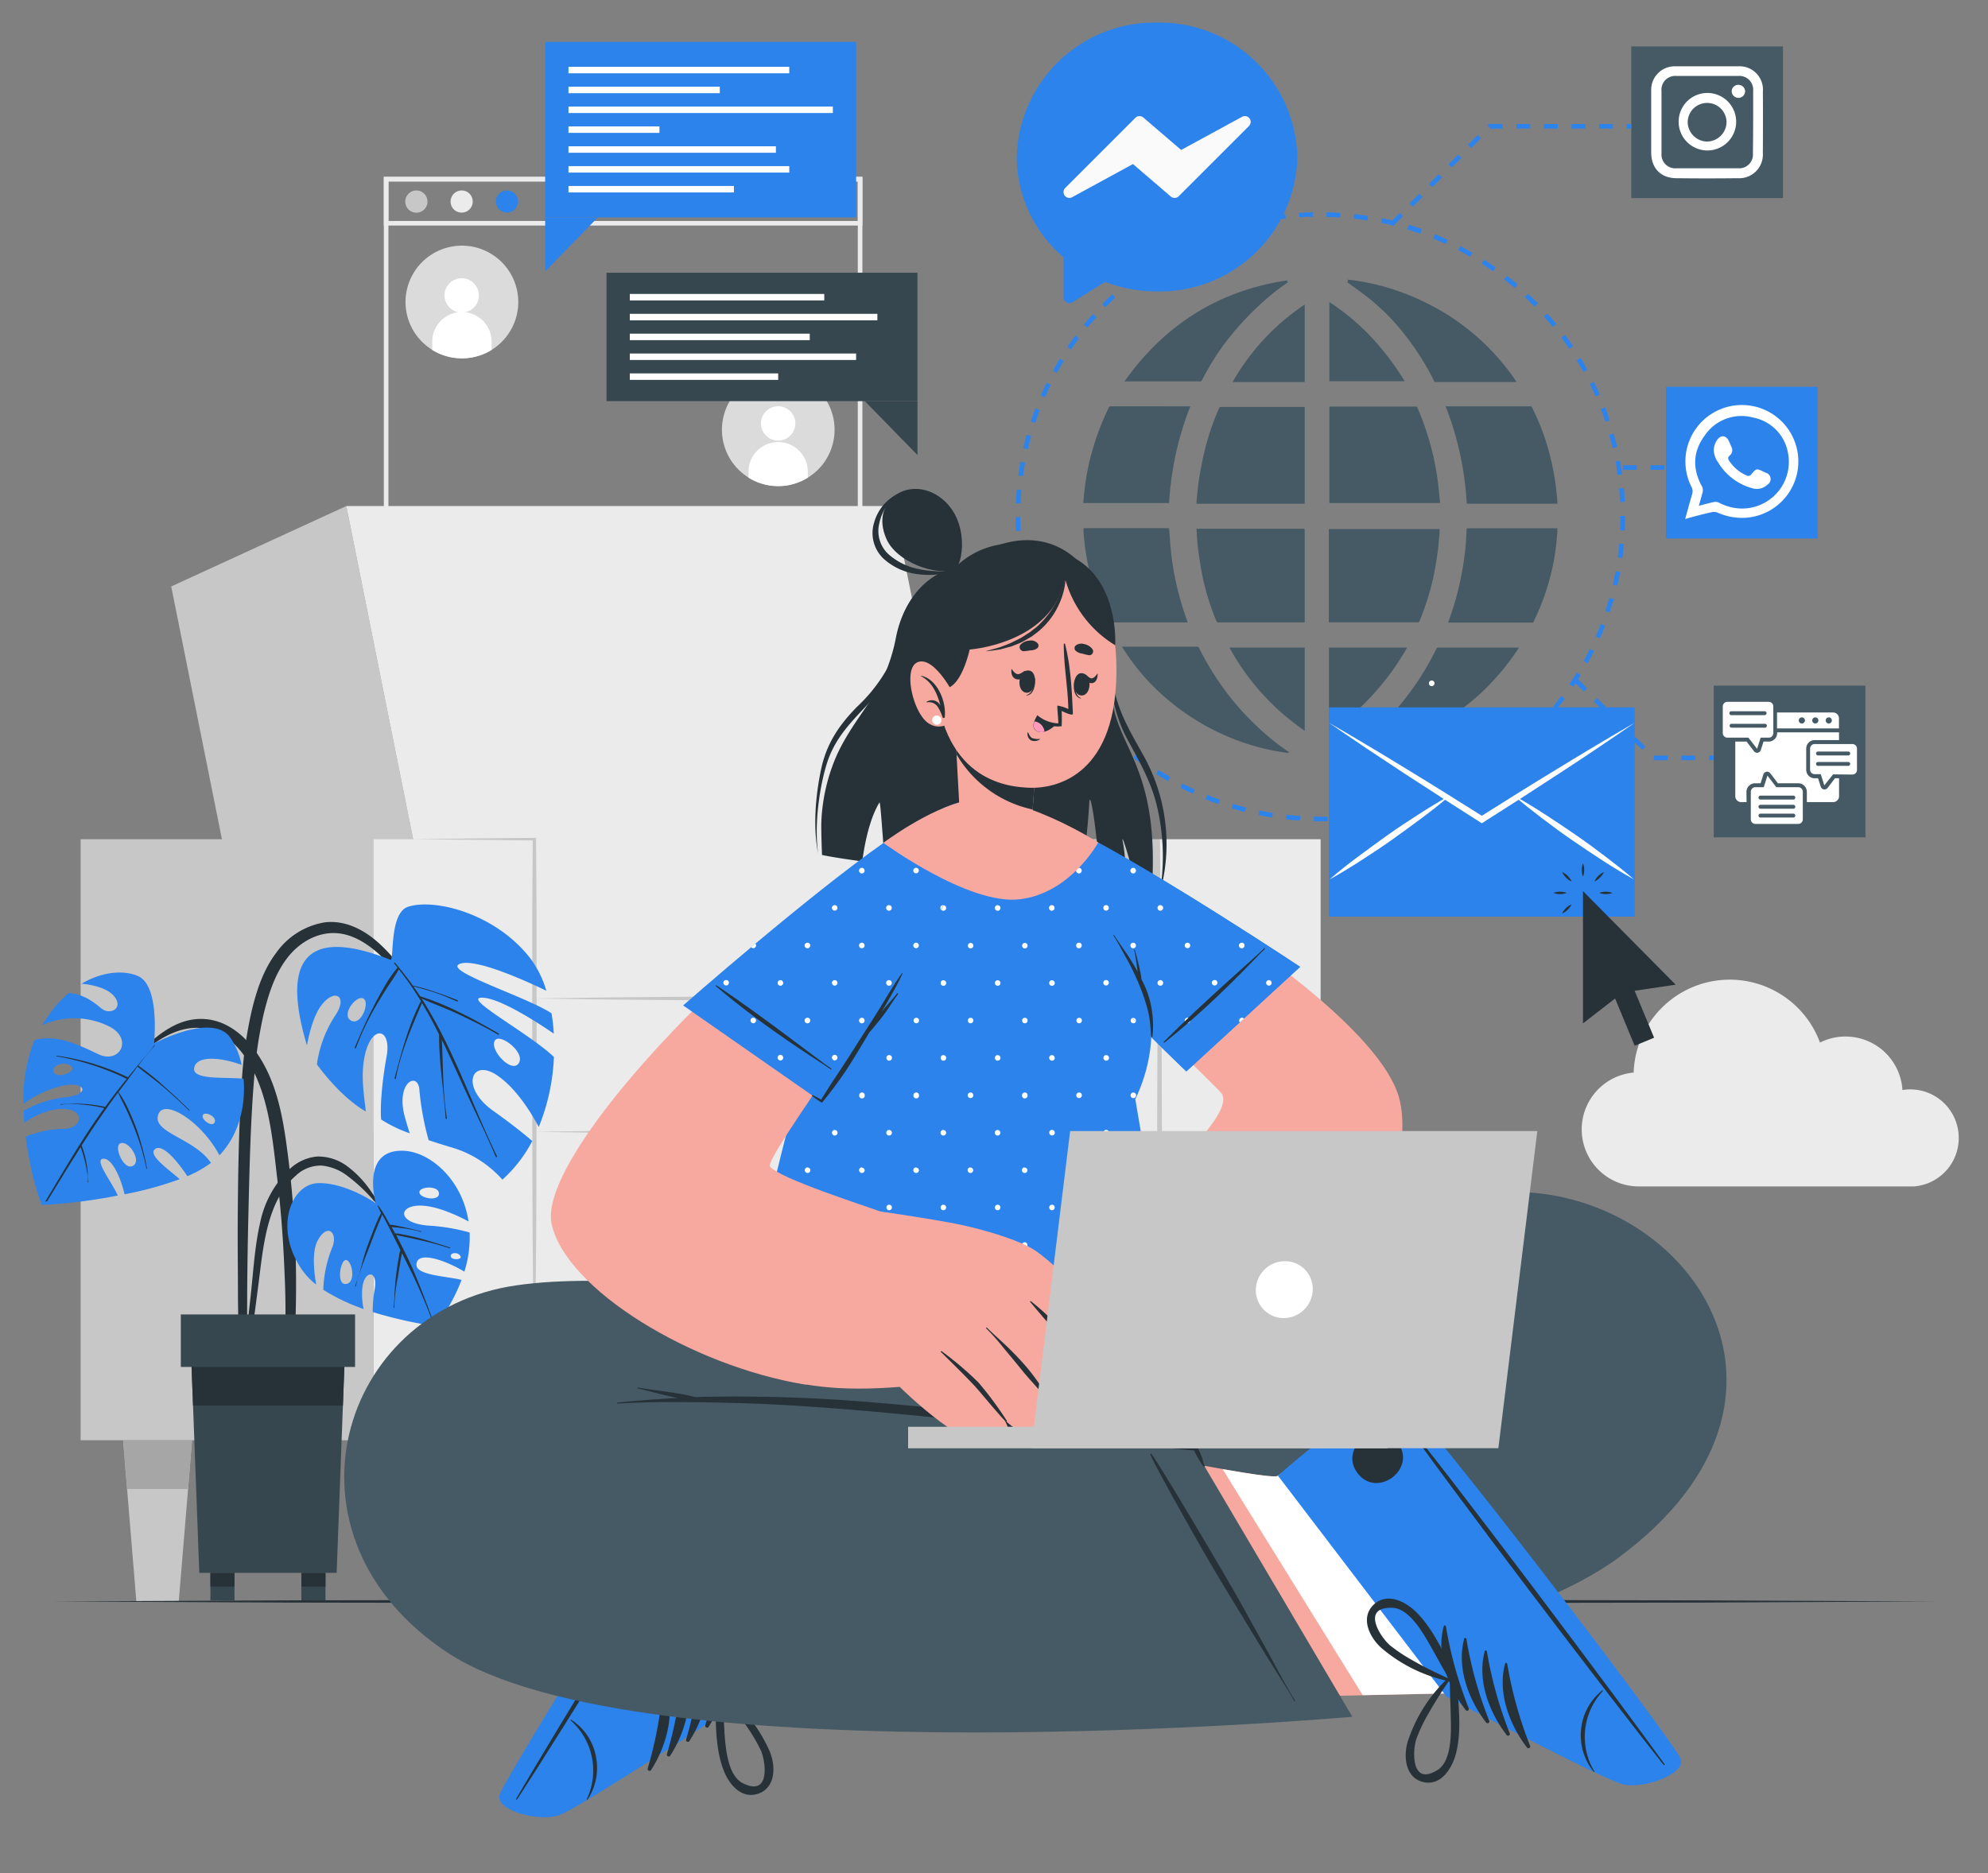 <svg id="Layer_1" data-name="Layer 1" xmlns="http://www.w3.org/2000/svg" viewBox="0 0 432.73 407.85"><rect x="0" y="0" width="432.73" height="407.85" fill="#808080" stroke="none"/><defs><style>.cls-1{fill:#c7c7c7;}.cls-2{fill:#ebebeb;}.cls-3{fill:#a6a6a6;}.cls-4{fill:#2c83ec;}.cls-5{fill:#dbdbdb;}.cls-12,.cls-6{fill:#fff;}.cls-7{fill:#263238;}.cls-8{fill:#37474f;}.cls-9{fill:#455a64;}.cls-10{fill:#f7a9a0;}.cls-11{fill:#ff9abb;}.cls-12{fill-rule:evenodd;}.cls-13{fill:#fafafa;}</style></defs><g id="freepik--background-complete--inject-358"><polygon class="cls-1" points="102.7 246.43 61.09 246.43 37.27 127.69 75.38 110.18 102.7 246.43"/><polygon class="cls-2" points="221.81 246.43 102.7 246.43 75.38 110.18 194.49 110.18 221.81 246.43"/><rect class="cls-1" x="17.55" y="182.72" width="63.78" height="130.86"/><polygon class="cls-1" points="252.43 313.59 235 313.59 209.03 182.72 252.43 182.72 252.43 313.59"/><rect class="cls-2" x="81.33" y="182.72" width="35.04" height="130.86"/><rect class="cls-2" x="252.42" y="182.72" width="35.04" height="130.86"/><rect class="cls-2" x="116.38" y="246.43" width="136.04" height="67.16"/><rect class="cls-2" x="116.38" y="217.4" width="136.04" height="29.3"/><path class="cls-1" d="M89.92,182.72l13.23-.18,13.23-.12h.3v.3l.11,15.32v15.31c0,10.21.06,20.42,0,30.63s0,20.42-.13,30.63-.17,20.42-.33,30.63q-.26-15.32-.34-30.63c-.1-10.21-.11-20.42-.13-30.63s0-20.42,0-30.63V198l.11-15.32.31.31-13.23-.13Z"/><path class="cls-1" d="M252.42,182.72c.21,10.25.3,20.5.38,30.74l.12,30.75L252.8,275l-.13,15.37-.25,15.37-.24-15.37L252,275l-.12-30.76.12-30.75C252.12,203.19,252.21,193,252.42,182.72Z"/><path class="cls-1" d="M252.42,246.43c-11.34.21-22.67.3-34,.38l-34,.12-34-.11-17-.14-17-.25,17-.24,17-.14,34-.12,34,.12C229.75,246.13,241.08,246.19,252.42,246.43Z"/><path class="cls-1" d="M252.42,217.4c-11.34.21-22.67.3-34,.38l-34,.12-34-.12-17-.14-17-.24,17-.25,17-.14,34-.11,34,.12C229.75,217.1,241.08,217.19,252.42,217.4Z"/><polygon class="cls-1" points="41.8 313.58 40.94 324.19 38.91 348.68 29.68 348.68 27.66 324.19 26.8 313.58 41.8 313.58"/><polygon class="cls-3" points="26.8 313.58 41.8 313.58 40.94 324.19 27.66 324.19 26.8 313.58"/><polygon class="cls-1" points="106.36 313.58 105.5 324.19 103.47 348.68 94.25 348.68 92.22 324.19 91.36 313.58 106.36 313.58"/><polygon class="cls-3" points="91.36 313.58 106.36 313.58 105.5 324.19 92.22 324.19 91.36 313.58"/><polygon class="cls-1" points="213.44 313.58 212.56 324.19 210.56 348.68 201.32 348.68 199.31 324.19 198.44 313.58 213.44 313.58"/><polygon class="cls-3" points="198.44 313.58 213.44 313.58 212.56 324.19 199.31 324.19 198.44 313.58"/><polygon class="cls-1" points="278 313.58 277.14 324.19 275.13 348.68 265.89 348.68 263.88 324.19 263.01 313.58 278 313.58"/><polygon class="cls-3" points="278 313.58 277.14 324.19 263.88 324.19 263.01 313.58 278 313.58"/><path class="cls-2" d="M187.72,111.71H83.55V38.51H187.72Zm-103.17-1H186.72V39.51H84.55Z"/><path class="cls-2" d="M187.72,49.11H83.55V38.51H187.72Zm-103.17-1H186.72v-8.6H84.55Z"/><path class="cls-1" d="M93.05,43.88a2.42,2.42,0,1,1-2.42-2.41h0a2.4,2.4,0,0,1,2.41,2.41Z"/><path class="cls-2" d="M102.9,43.88a2.41,2.41,0,1,1-2.41-2.41,2.4,2.4,0,0,1,2.41,2.41Z"/><circle class="cls-4" cx="110.35" cy="43.88" r="2.41"/><path class="cls-5" d="M107,76.19a12.29,12.29,0,0,1-16.9-4,12.47,12.47,0,0,1-1.48-3.53A12.27,12.27,0,1,1,107,76.19Z"/><path class="cls-6" d="M104.24,64.31a3.74,3.74,0,1,1-3.75-3.73h0a3.72,3.72,0,0,1,3.74,3.72Z"/><path class="cls-6" d="M107,74.62v1.57a12.3,12.3,0,0,1-12.91,0V74.65A6.46,6.46,0,0,1,107,74.14a4.34,4.34,0,0,1,0,.51Z"/><path class="cls-5" d="M175.84,104a12.26,12.26,0,1,1,4-4A12.21,12.21,0,0,1,175.84,104Z"/><path class="cls-6" d="M173.12,92.19a3.74,3.74,0,1,1-3.74-3.74,3.73,3.73,0,0,1,3.74,3.74Z"/><path class="cls-6" d="M175.84,102.48V104a12.21,12.21,0,0,1-12.91,0v-1.54a6.46,6.46,0,0,1,12.91,0Z"/><path class="cls-2" d="M426.36,247.78a10.56,10.56,0,0,1-9.78,10.54H356.76a12.42,12.42,0,0,1-1.16-24.79A20.93,20.93,0,0,1,396.16,227a12.19,12.19,0,0,1,5.55-1.32,12.42,12.42,0,0,1,12.4,11.66,10,10,0,0,1,1.72-.15A10.56,10.56,0,0,1,426.36,247.78Z"/></g><g id="freepik--Floor--inject-358"><polygon class="cls-7" points="11.55 348.68 62.76 348.44 113.95 348.35 216.37 348.18 318.77 348.35 369.98 348.44 421.18 348.68 369.98 348.93 318.77 349.01 216.37 349.18 113.95 349.01 62.76 348.93 11.55 348.68"/></g><g id="freepik--Plant--inject-358"><path class="cls-7" d="M52.66,235.07a92.48,92.48,0,0,1,2.13-15c1.06-4.45,2.57-9,5.38-12.68a16.12,16.12,0,0,1,10.53-6.57c4.12-.5,8,1.34,11.09,3.94,3.82,3.22,6.75,7.48,9.49,11.61a139.65,139.65,0,0,1,8.21,14.36c.08.17-.17.3-.25.14a88.15,88.15,0,0,0-7.34-12,74.55,74.55,0,0,0-8.45-10.23c-2.83-2.76-6.43-5.35-10.53-5.48s-7.85,2.16-10.31,5.31c-2.75,3.52-4.14,7.91-5.19,12.19A93.51,93.51,0,0,0,55.3,235c-.8,9.91-1,19.88-1.24,29.81q-.2,8.43-.26,16.87c0,2.85,0,5.7-.07,8.55a52,52,0,0,1-.37,8.18c-.09.55-1,.5-1.09,0a51,51,0,0,1-.38-7.81c0-2.7-.07-5.4-.09-8.1,0-5.25-.08-10.5-.06-15.75C51.81,256.19,51.94,245.59,52.66,235.07Z"/><path class="cls-4" d="M66.81,227.6c.53-2.8,1.47-6.45,3.07-8.62,2.87-3.9,6-2.2,3.1,2.11a26,26,0,0,0-4,10.65S73.8,238.63,79.62,242c-.25-2.64-1-6.72-.48-10.65,1.12-8.51,6.26-8,5-1.27-1,5.42-1.44,11.18-1.17,13.67a29.18,29.18,0,0,0,6.22,3c-.33-1-.68-2.17-1.08-3.61-2.06-7.62,3-10,3.19-5.71a61.18,61.18,0,0,0,2,10.82c2.79.94,5.1,1.58,6.52,2.07a23.81,23.81,0,0,1,9.54,6.52,29.75,29.75,0,0,0,6.5-8.41c-1.78-1.53-4.59-3.8-8.49-6.56-7.31-5.16-4.77-11.68,1-7.63,4.19,2.93,7.43,8.35,8.9,11.13a44.88,44.88,0,0,0,3.3-15.25c-5.75-5.39-20-12.9-15.67-12.9,3.85,0,12.48,5.65,15.64,7.83a39,39,0,0,0-.49-4.43c-5.41-3.55-23-9.06-20.19-10.65,3.08-1.74,15.35,3.94,19.06,5.74a22.3,22.3,0,0,0-3.25-6.73c-7.48-10-21-13.46-26.84-11.55-4.17,1.35-3,11.91-3.84,11.55C68.27,202.34,60.66,207.09,66.81,227.6Zm41-1.15c1.18-1.44,6.67,2.78,5.08,5.08s-6.62-3.25-5.09-5.08Zm-28.67-9c1.44.92-.69,6.25-2.92,4.64-1.86-1.39,1.45-5.58,2.91-4.65Z"/><path class="cls-7" d="M81.36,219.08c.76-1.5,1.55-3,2.41-4.41a26.32,26.32,0,0,1,2.76-4l-.71-.88c-.1-.12.07-.28.17-.17.28.32.55.65.82,1a.24.24,0,0,1,.12.14c1,1.24,2,2.51,2.93,3.82a42.84,42.84,0,0,1,4.86,1.4c1.64.55,3.26,1.12,4.86,1.8.16.07.08.34-.09.27-1.57-.7-3.18-1.38-4.81-1.93s-3.13-.93-4.7-1.37c.51.72,1,1.45,1.5,2.18a55.77,55.77,0,0,1,8.58,3.51c2.9,1.37,5.7,3,8.48,4.58.15.09,0,.34-.15.24-2.72-1.62-5.56-3-8.43-4.36-2.69-1.26-5.47-2.29-8.18-3.49,6.82,10.66,10.92,23,16.39,34.33.08.17-.18.31-.25.14-1.67-4-3.59-7.88-5.41-11.81-1.64-3.52-3.23-7.07-4.87-10.59q-.72-1.56-1.47-3.09c.3,5.69.18,11.48,1.11,17.1a.13.13,0,0,1-.13.14.15.15,0,0,1-.15-.14h0c-.39-6.08-1.46-12.06-1.42-18.18v-.08c-1.16-2.32-2.39-4.62-3.72-6.85-2.27,5.33-4.64,10.73-5.7,16.45,0,.18-.32.1-.27-.08,1.54-5.73,3-11.47,5.73-16.77a63.42,63.42,0,0,0-4.81-6.93c-.76,1.41-1.74,2.75-2.6,4.1s-1.67,2.65-2.45,4a59.29,59.29,0,0,0-4.27,9c-.06.17-.34.09-.27-.08C78.5,225.07,79.82,222,81.36,219.08Z"/><path class="cls-7" d="M27.5,232c4.38-4.39,9.47-10.16,16.24-10.15,6.54,0,11.35,5.27,14.11,10.7,2.89,5.68,3.93,12.11,4.74,18.36a218.54,218.54,0,0,1,1.77,22.57c.12,4.19.11,8.39,0,12.58a80.52,80.52,0,0,1-1,12.69c-.12.67-1.2.7-1.24,0-.2-3.53-.06-7.08,0-10.61s0-6.95-.16-10.43c-.26-7-.77-14-1.6-21-.72-6.1-1.29-12.38-3.12-18.28-1.65-5.31-4.74-11.4-10.13-13.73-7.35-3.19-14.54,2.63-19.36,7.55C27.59,232.34,27.36,232.19,27.5,232Z"/><path class="cls-4" d="M5.14,241.85h0c0,.9.09,1.78.15,2.65a15.93,15.93,0,0,1,7.18-3c6.22-.66,5.82,4.06,1.67,4.26a23.86,23.86,0,0,0-8.54,1.71c1,8.21,3.28,14.82,3.62,14.9a119.39,119.39,0,0,0,16.43-2.07c-1.55-3.3-5.07-7.68-3.28-8s3.76,3.54,4.75,7.73a78.28,78.28,0,0,0,12-3.29c-2.73-2.37-7-5.32-5.34-6.57s5,2.89,7,5.91a23.81,23.81,0,0,0,5.14-2.89c-3.68-5.4-12.66-6.5-11.51-10.41s9.57,1.51,13.35,8.76c4.43-4.6,5.73-11.1,5.26-16.66-3.86-.44-11.29.37-10.75-2.4s5.91-2.25,10.3-.63a15.25,15.25,0,0,0-2.58-6.11c-4-5.22-16.46,1.45-16.46,1.45s1.33-12.47-3.41-14.63c-2.71-1.27-7.54-1.26-12.37,1.63,2.71.23,6,1.09,7.3,3,1.68,2.4-1,3.7-2.66,2.59-1.19-.78-3.41-3.25-7.42-3.58a24.53,24.53,0,0,0-4.48,5c-.47.64-.9,1.3-1.31,2a17.07,17.07,0,0,1,14.53.26c5.38,2.67,2.38,8.26-2.25,6.09s-9-4.35-13.95-3.12A35,35,0,0,0,5.1,240.34a24.43,24.43,0,0,1,8-3.83c5.35-1.4,7,1.79,1.09,2.39A23.65,23.65,0,0,0,5.14,241.85Zm6.51-8.59c-.37-1.73,3.43-2.23,4.06-.83C16.24,233.63,12,235,11.65,233.26Zm32.47,9.6c.35-1,2.89.13,2.66,1.31C46.46,245.74,43.77,243.8,44.12,242.86Zm-17.93,6.08c1.85-.74,4.74,3.86,2.73,4.91S24.68,249.55,26.19,248.94Z"/><path class="cls-7" d="M9.94,261.47c2.79-4.67,5.55-9.35,8.47-13.93,1.38-2.13,2.8-4.22,4.28-6.27l-.67-.16q-.54-.12-1.11-.21c-.85-.15-1.72-.27-2.58-.36s-1.63-.13-2.45-.14a12.13,12.13,0,0,0-2.62.14c-.1,0-.12-.14,0-.14.87,0,1.76-.08,2.64-.09s1.69,0,2.54.06,1.58.13,2.37.25c.44.06.87.14,1.3.22.26.06.53.09.78.17,1.51-2.08,3.08-4.11,4.7-6.11A56.09,56.09,0,0,0,12.36,230c-.09,0-.06-.15,0-.14a51.84,51.84,0,0,1,15.49,4.7l2.69-3.27c1-1.21,2.09-2.39,3-3.68a.07.07,0,1,1,.11.08c-1.25,1.38-2.43,2.83-3.54,4.33h0a51.89,51.89,0,0,1,5.67,4.56q2.79,2.46,5.43,5.09c.06.06,0,.16-.1.1-1.74-1.73-3.54-3.38-5.43-5s-3.86-3-5.76-4.55h0L28.62,234l-.66.86v.06c-.73.94-1.45,1.89-2.17,2.84A22.41,22.41,0,0,1,28,241.66c.62,1.31,1.16,2.67,1.67,4a58.61,58.61,0,0,1,2.32,8.74c0,.09-.12.13-.13,0a50.2,50.2,0,0,0-2.54-8.57c-.55-1.42-1.16-2.81-1.8-4.2s-1.28-2.47-1.82-3.75c-.63.83-1.25,1.67-1.86,2.51-.18.24-.35.49-.53.74a.07.07,0,0,1,0,.11l-.05,0h0c-1.91,2.67-3.73,5.41-5.51,8.18a2.7,2.7,0,0,1,.25.61c.11.33.22.67.31,1,.2.69.36,1.38.49,2.08s.21,1.32.28,2a18.94,18.94,0,0,0,.17,2.26.06.06,0,0,1-.06.07.08.08,0,0,1-.08-.07h0a6.76,6.76,0,0,0-.16-2.1c-.1-.72-.23-1.44-.4-2.15s-.32-1.28-.51-1.91c-.1-.31-.2-.63-.31-.94-.05-.16-.13-.34-.19-.51q-1.23,2-2.46,3.92c-1.61,2.61-3.2,5.22-4.8,7.83C10.07,261.71,9.86,261.6,9.94,261.47Z"/><path class="cls-7" d="M53,297.27c.07-2.64.49-5.3.77-7.93s.59-5.28.87-7.92c.54-5.09.85-10.29,2-15.28a22.28,22.28,0,0,1,6.22-11.42,10.1,10.1,0,0,1,6.09-2.91,10.57,10.57,0,0,1,6.48,2,22.5,22.5,0,0,1,5.44,5.74,53.53,53.53,0,0,1,4.24,6.89c0,.09-.09.15-.14.06a35.36,35.36,0,0,0-9.14-10.31A10.91,10.91,0,0,0,70,253.78,7.85,7.85,0,0,0,64.36,256c-3.09,2.68-4.87,6.62-5.93,10.49-1.26,4.58-1.67,9.41-2.3,14.11-.37,2.8-.73,5.59-1.1,8.39s-.59,5.63-1.18,8.38a.46.46,0,0,1-.57.31A.48.48,0,0,1,53,297.27Z"/><path class="cls-4" d="M65.94,276.75a15.14,15.14,0,0,0,2.88,2.94c-.44-2.58-1-7.16.34-9.6,2-3.79,4.41-1.9,3.21,1.39a26.77,26.77,0,0,0-2,9.34A41.44,41.44,0,0,0,79.15,285a15.25,15.25,0,0,1-.29-4.52c.4-4.05,3.5-4,2.7.24a26.48,26.48,0,0,0-.43,4.95,93,93,0,0,0,13.68,3.08,39.55,39.55,0,0,0,5.66-10.08c-3.29-.82-10-1-9.82-3.37.19-3.17,6.65-.72,10.43,1.57a24.85,24.85,0,0,0,1.14-8.52,41.71,41.71,0,0,0-9.09-1.51c-6.78-.59-6.45-4.43-1.53-4.35,3.63.07,8.22,2.29,10.39,3.45-1.41-9.23-8.45-15.15-14.1-15.38C78.4,250.14,81.81,262,81.81,262s-6.43-4.52-12.5-4.4S59.45,267.72,65.94,276.75ZM91.3,259.67c-.21-1.32,4-1.64,4.24.06C95.8,261.64,91.51,261,91.3,259.67Zm6.81,13.86c-.09-.87,1.74-1,2.16.08C100.54,274.32,98.19,274.39,98.11,273.53Zm-22.79.81c1.43.2,2.24,5.32-.22,5.22-1.88-.08-1-5.37.26-5.22Z"/><path class="cls-7" d="M77.3,280c.23-.64.45-1.28.65-1.93-.19.65-.35,1.32-.48,2a.09.09,0,0,1-.12.05.11.11,0,0,1,0-.12Z"/><path class="cls-7" d="M79.8,271.8c.45-1.31,1-2.61,1.46-3.89.27-.69.55-1.37.85-2.05a9.09,9.09,0,0,1,.85-1.71,16.66,16.66,0,0,1-.77-1.66c0-.05,0-.09.09-.05a19.23,19.23,0,0,1,1.85,2.87l.77,1.35a12.11,12.11,0,0,1,1.6.25c.57.1,1.13.22,1.7.35l1.69.39c.56.13,1.12.32,1.68.41.13,0,.08.22,0,.17a11.92,11.92,0,0,0-1.78-.46c-.55-.12-1.09-.21-1.64-.29l-1.66-.21-1.26-.1c.23.4.46.79.68,1.2a.69.69,0,0,1,.1.19,5.19,5.19,0,0,1,1.37.16c.49.09,1,.18,1.46.29,1,.22,2,.45,3,.72,2,.58,4.08,1.23,6.11,1.89.11,0,0,.21-.07.17a61.24,61.24,0,0,0-6.14-1.7c-1-.22-1.94-.44-2.92-.64l-1.46-.31a11.44,11.44,0,0,1-1.13-.25c1,1.93,2,3.89,2.93,5.89,2,4.35,3.62,8.84,5.31,13.31,0,.11-.13.18-.17.07a118.73,118.73,0,0,0-5.65-13c-.38-.78-.77-1.54-1.15-2.31,0,.15-.07.31-.1.47-.1.53-.2,1.05-.28,1.58-.18,1.06-.36,2.12-.52,3.18a38.48,38.48,0,0,0-.77,6.6.09.09,0,0,1-.09.09.1.1,0,0,1-.09-.09c.17-1.05.17-2.15.24-3.21s.15-2.22.28-3.33.26-2.13.43-3.19c.09-.53.18-1.06.28-1.59a3.26,3.26,0,0,1,.3-1.15c-.56-1.11-1.11-2.23-1.67-3.34s-1.06-2.08-1.6-3.12c-.23-.44-.48-.88-.73-1.33a10.38,10.38,0,0,1-.62,1.6l-.74,1.8c-.54,1.32-1,2.66-1.55,4-.72,1.9-1.52,3.84-2.11,5.82C78.66,275.69,79.15,273.71,79.8,271.8Z"/><path class="cls-7" d="M78,278.09a1.86,1.86,0,0,1,.13-.46C78,277.78,78,277.93,78,278.09Z"/><polygon class="cls-8" points="41.48 291.91 42.02 306.04 43.38 342.46 73.28 342.46 74.64 306.04 75.17 291.91 41.48 291.91"/><polygon class="cls-7" points="41.48 291.91 42.02 306.04 74.64 306.04 75.17 291.91 41.48 291.91"/><rect class="cls-8" x="39.36" y="286.19" width="37.93" height="11.43"/><rect class="cls-8" x="65.6" y="342.46" width="5.25" height="5.98"/><rect class="cls-7" x="65.6" y="342.46" width="5.25" height="2.99"/><rect class="cls-8" x="45.8" y="342.46" width="5.24" height="5.98"/><rect class="cls-7" x="45.8" y="342.46" width="5.24" height="2.99"/></g><g id="freepik--online-elements--inject-358"><g id="freepik--aiZGp2--inject-358"><path class="cls-9" d="M259.09,88.47a68.28,68.28,0,0,0-4.61,21.06H235.83V109l.15-1.43a53.68,53.68,0,0,1,1.23-7.35,57.14,57.14,0,0,1,4.15-11.49.42.42,0,0,1,.45-.27Z"/><path class="cls-9" d="M258.53,135.52H241.36a.4.4,0,0,1-.42-.27,53.08,53.08,0,0,1-4.25-13,51.84,51.84,0,0,1-.84-6.56V115h18.31c.33,0,.32,0,.34.34.12,1.49.21,3,.36,4.49a60.34,60.34,0,0,0,1.14,7.06,68,68,0,0,0,2.44,8.38A2.63,2.63,0,0,0,258.53,135.52Z"/><path class="cls-9" d="M330.61,141l-.14.26a51.05,51.05,0,0,1-4.86,6.3,47.61,47.61,0,0,1-7.12,6.56,51.4,51.4,0,0,1-16.68,8.36,54,54,0,0,1-7.14,1.52l-.7.12h-.41l-.4-.26.46-.32a54.64,54.64,0,0,0,13.51-13.11,60,60,0,0,0,5.52-9.16.42.42,0,0,1,.43-.27h17.53Z"/><path class="cls-9" d="M313.47,109.52H289.36v-21h18.8a.34.34,0,0,1,.37.25,59.91,59.91,0,0,1,4.76,19C313.36,108.31,313.42,108.9,313.47,109.52Z"/><path class="cls-9" d="M313.36,115.19a10.41,10.41,0,0,1-.07,1.48c-.11,1.17-.19,2.35-.35,3.51-.23,1.61-.47,3.23-.8,4.82A56.71,56.71,0,0,1,309,135.19a.4.4,0,0,1-.44.31H289.25V115.19Z"/><path class="cls-9" d="M284,88.61v21.07H260.45c0-.54.05-1.06.1-1.58.13-1.18.22-2.36.41-3.53.29-1.78.59-3.57,1-5.34a55.44,55.44,0,0,1,3.4-10.37.39.39,0,0,1,.4-.26H284Z"/><path class="cls-9" d="M284,115.42v20.1H265.2a.37.37,0,0,1-.42-.28,54.52,54.52,0,0,1-3.2-10.61c-.35-1.88-.62-3.76-.86-5.65-.15-1.24-.19-2.49-.27-3.73v-.13h23.23C283.93,115.11,284,115.19,284,115.42Z"/><path class="cls-9" d="M339,109.67H319.27a68.27,68.27,0,0,0-4.6-21.2h18.39a.39.39,0,0,1,.43.26A51.41,51.41,0,0,1,338,101.92a55.83,55.83,0,0,1,1,7.39Z"/><path class="cls-9" d="M339,115a10.39,10.39,0,0,1-.06,1.38,50,50,0,0,1-.65,5.31,51.24,51.24,0,0,1-3.63,11.85c-.27.61-.56,1.21-.83,1.82a.26.26,0,0,1-.29.19H315.22c.22-.63.44-1.24.65-1.86a62.65,62.65,0,0,0,2.44-9.61,59.1,59.1,0,0,0,.85-7.15c0-.57.07-1.14.09-1.7,0-.15.05-.23.21-.21H339Z"/><path class="cls-9" d="M330.07,83.1a.11.11,0,0,1,0,.08h-17.5a.4.4,0,0,1-.42-.25,58.8,58.8,0,0,0-8.56-12.69A49,49,0,0,0,297,64.18c-1.18-.9-2.4-1.75-3.6-2.62l-.2-.15.23-.17a1.35,1.35,0,0,0-.11-.37,50.82,50.82,0,0,1,17.45,5.24A50.16,50.16,0,0,1,330.07,83.1Z"/><path class="cls-9" d="M280.62,163.83a2.09,2.09,0,0,1-.5.08,49.49,49.49,0,0,1-5.63-1.09,50.56,50.56,0,0,1-10-3.72,51.34,51.34,0,0,1-10.21-6.69,48.71,48.71,0,0,1-6.13-6.14,52.88,52.88,0,0,1-3.83-5.3c0-.05,0-.11-.08-.17H260.6a.37.37,0,0,1,.39.26,62.43,62.43,0,0,0,5.92,9.62,58.39,58.39,0,0,0,6.92,7.66,50.57,50.57,0,0,0,6.66,5.36Z"/><path class="cls-9" d="M280.41,61.39c-.74.54-1.6,1.15-2.44,1.79a60.64,60.64,0,0,0-7.78,7.25A54.9,54.9,0,0,0,262,82.08c-.14.27-.26.54-.42.8a.34.34,0,0,1-.25.16H244.77c8.75-12.35,20.5-19.78,35.45-22a.75.75,0,0,1-.1.2Z"/><path class="cls-9" d="M306.28,141a56,56,0,0,1-7.92,10.76,49.57,49.57,0,0,1-9.08,7.7V141Z"/><path class="cls-9" d="M284,141v18.11A52.21,52.21,0,0,1,267.62,141Z"/><path class="cls-9" d="M305.75,83H289.36V65.77a49.37,49.37,0,0,1,9.18,7.69A57.4,57.4,0,0,1,305.75,83Z"/><path class="cls-9" d="M284,66.31V83.19h-15.7A49.77,49.77,0,0,1,284,66.31Z"/></g><rect class="cls-4" x="118.67" y="9.12" width="67.68" height="38.21"/><polygon class="cls-4" points="130.13 47.33 118.67 59.08 118.67 47.33 130.13 47.33"/><rect class="cls-6" x="123.74" y="14.55" width="48.06" height="1.41"/><rect class="cls-6" x="123.74" y="18.88" width="32.94" height="1.41"/><rect class="cls-6" x="123.74" y="23.2" width="57.55" height="1.41"/><rect class="cls-6" x="123.74" y="27.52" width="19.8" height="1.41"/><rect class="cls-6" x="123.74" y="31.85" width="45.15" height="1.41"/><rect class="cls-6" x="123.74" y="36.17" width="48.06" height="1.41"/><rect class="cls-6" x="123.74" y="40.49" width="36.01" height="1.41"/><rect class="cls-8" x="132.02" y="59.38" width="67.68" height="27.96"/><polygon class="cls-8" points="188.25 87.34 199.71 99.08 199.71 87.34 188.25 87.34"/><rect class="cls-6" x="137.09" y="64" width="42.33" height="1.41"/><rect class="cls-6" x="137.09" y="68.33" width="53.89" height="1.41"/><rect class="cls-6" x="137.09" y="72.65" width="39.17" height="1.41"/><rect class="cls-6" x="137.09" y="76.97" width="49.26" height="1.41"/><rect class="cls-6" x="137.09" y="81.3" width="32.3" height="1.41"/><rect class="cls-9" x="373.03" y="149.29" width="33.02" height="33.02"/><rect class="cls-9" x="355.08" y="10.11" width="33.02" height="33.02"/><path class="cls-6" d="M383.73,19.91A5.08,5.08,0,0,0,379,14.44a5.15,5.15,0,0,0-.68,0H364.75a5.11,5.11,0,0,0-5.33,4.88V33.23c0,3.38,2.09,5.54,5.43,5.57q6.75.08,13.46,0a5.14,5.14,0,0,0,5.41-4.86,4,4,0,0,0,0-.6Q383.77,26.62,383.73,19.91Zm-2.17,13.47a3,3,0,0,1-2.72,3.26H364.91a3,3,0,0,1-3.25-2.73,4.51,4.51,0,0,1,0-.52V19.82a3,3,0,0,1,2.7-3.28,3.25,3.25,0,0,1,.54,0h13.45a3,3,0,0,1,3.26,2.72,3.35,3.35,0,0,1,0,.55V26.6C381.6,28.87,381.59,31.12,381.56,33.38Z"/><path class="cls-6" d="M371.6,20.24a6.26,6.26,0,1,0,.1,0Zm-.08,10.58a4.3,4.3,0,0,1-4.16-4.18,4.23,4.23,0,0,1,8.46,0A4.3,4.3,0,0,1,371.52,30.82Z"/><path class="cls-6" d="M379.84,20.09a1.45,1.45,0,0,1-1.67,1.2,1.47,1.47,0,0,1-1.23-1.47,1.42,1.42,0,0,1,1.47-1.35h.06A1.45,1.45,0,0,1,379.86,20,.78.78,0,0,1,379.84,20.09Z"/><rect class="cls-4" x="362.62" y="84.22" width="33.02" height="33.02"/><path class="cls-6" d="M366.82,113c.52-1.9,1-3.66,1.51-5.41a2,2,0,0,0-.14-1.57,12.29,12.29,0,1,1,11.68,6.72,13.19,13.19,0,0,1-6.06-1.15,1.91,1.91,0,0,0-1.16-.08C370.76,111.91,368.87,112.42,366.82,113Zm3-2.88c1.2-.31,2.22-.6,3.26-.82a1.74,1.74,0,0,1,1.08.14,10.88,10.88,0,0,0,4.92,1.28,10.17,10.17,0,0,0,10.3-10,9.15,9.15,0,0,0-.14-1.81,9.52,9.52,0,0,0-7.64-8,9.66,9.66,0,0,0-10.59,4c-2.55,3.48-2.62,7.23-.54,11a1.91,1.91,0,0,1,.16,1.2c-.27,1-.55,2-.85,3Z"/><path class="cls-6" d="M373.82,95.72c.83-1.12,1.94-.9,2.52.34.23.48.28.64.51,1.19a1.48,1.48,0,0,1-.34,1.93c-.44.39-.4.73-.1,1.18a8.68,8.68,0,0,0,3.71,3.13.81.81,0,0,0,1.12-.25h0c1.07-1.28,1.09-1.27,2.6-.56l.52.25a1.42,1.42,0,0,1,1,1.77,1.38,1.38,0,0,1-.56.76,3.4,3.4,0,0,1-3.42.83,12.47,12.47,0,0,1-7.41-5.64,4.72,4.72,0,0,1-.93-2.76A4.08,4.08,0,0,1,373.82,95.72Z"/><path class="cls-4" d="M287.42,178.81H286v-1h3v1Zm-4.48-.15q-1.5-.1-3-.27l.12-1q1.5.17,3,.27Zm9.05,0-.07-1c1-.06,2-.15,3-.26l.12,1c-1,.09-2.05.18-3.05.25ZM276.94,178c-1-.15-2-.34-3-.54l.2-1c1,.2,1.95.38,2.93.54ZM298,178l-.16-1c1-.15,1.95-.33,2.92-.54l.21,1c-1,.18-2,.36-3,.52Zm-27-1.2c-1-.25-1.95-.52-2.91-.82l.29-.95c.95.29,1.91.55,2.87.8Zm32.87,0-.25-1c1-.24,1.92-.51,2.86-.8l.29,1c-.91.2-1.89.5-2.86.75Zm-38.65-1.73c-.95-.34-1.9-.7-2.83-1.08l.38-.92c.91.37,1.85.73,2.78,1.06Zm44.42,0-.33-.94c.93-.33,1.87-.69,2.77-1.06l.38.92c-.88.3-1.83.66-2.78,1Zm-50-2.25c-.9-.42-1.82-.87-2.71-1.33l.46-.89c.88.46,1.78.9,2.67,1.31Zm55.61,0-.42-.91c.9-.41,1.79-.85,2.67-1.3l.46.88c-.88.36-1.79.8-2.7,1.22Zm-61-2.76c-.88-.5-1.75-1-2.59-1.57l.54-.84c.83.53,1.69,1,2.55,1.55Zm66.32,0-.5-.86c.84-.49,1.7-1,2.53-1.55l.54.85c-.77.41-1.67.94-2.53,1.43Zm-71.41-3.23c-.82-.58-1.63-1.19-2.43-1.8l.61-.79c.79.6,1.59,1.2,2.4,1.77Zm76.49,0-.58-.82c.8-.57,1.61-1.16,2.39-1.77l.61.79c-.7.47-1.57,1.07-2.38,1.65Zm-81.26-3.69c-.77-.66-1.53-1.33-2.26-2l.69-.73c.71.67,1.46,1.33,2.22,2Zm86,0-.65-.76c.75-.64,1.5-1.31,2.22-2l.68.73c-.67.54-1.43,1.22-2.19,1.87ZM239.94,159c-.7-.72-1.39-1.46-2.06-2.2l.75-.67c.65.73,1.33,1.46,2,2.17Zm94.85,0-.72-.7c.69-.71,1.37-1.43,2-2.17l.75.66c-.58.58-1.27,1.32-2,2Zm-98.87-4.49c-.63-.78-1.25-1.58-1.85-2.38l.8-.6c.59.79,1.21,1.58,1.83,2.35Zm102.89,0-.78-.64c.62-.75,1.24-1.55,1.83-2.34l.8.59c-.54.63-1.16,1.44-1.79,2.21Zm-106.45-5c-.56-.83-1.11-1.69-1.63-2.54l.85-.52c.52.84,1,1.68,1.61,2.5Zm110.08,0-.83-.55c.56-.83,1.11-1.67,1.61-2.51l.85.52c-.49.82-1,1.67-1.6,2.51ZM229.22,144.4c-.48-.87-.95-1.77-1.39-2.67l.89-.44c.44.89.9,1.77,1.37,2.63Zm116.36,0-.86-.48c.47-.86.92-1.75,1.36-2.64l.9.44c-.41.83-.88,1.74-1.37,2.61Zm-119-5.36c-.41-.93-.79-1.87-1.14-2.79l.93-.36c.35.91.73,1.83,1.13,2.75ZM348.27,139l-.92-.4c.39-.91.77-1.84,1.13-2.76l.93.35c-.35.87-.73,1.82-1.13,2.74Zm-123.83-5.57c-.33-1-.62-1.92-.9-2.89l1-.27c.26.95.55,1.91.86,2.84Zm126-.09-1-.31c.31-.94.6-1.9.87-2.85l1,.27c-.31.9-.6,1.87-.92,2.82ZM222.8,127.59c-.22-1-.42-2-.61-3l1-.18c.18,1,.39,2,.61,2.91Zm129.26-.08-1-.23c.22-1,.43-1.93.6-2.91l1,.18c-.17.91-.38,1.91-.6,2.89Zm-130.35-5.92c-.14-1-.25-2-.34-3l1-.09c.09,1,.21,2,.34,3Zm131.43-.09-1-.13c.14-1,.25-2,.34-3l1,.09C353.36,119.5,353.28,120.51,353.14,121.5Zm-132-5.92c0-1-.07-2-.07-3h1c0,1,0,2,.07,3Zm132.53-.09h-1c0-1,.06-2,.06-3v-.17h1v.16c0,1,0,2,0,3Zm-131.54-5.91h-1c.05-1,.11-2,.2-3l1,.09c-.07.93-.14,1.92-.18,2.91Zm130.53-.25q-.07-1.5-.21-3l1-.1q.14,1.5.21,3Zm-130-5.67-1-.13c.13-1,.29-2,.47-3l1,.18c-.17,1-.32,2-.45,3Zm129.45-.25c-.13-1-.29-2-.48-2.93l1-.19q.27,1.5.48,3Zm-128.39-5.6-1-.22c.23-1,.48-2,.75-2.93l1,.27c-.26.94-.51,1.91-.73,2.88ZM351,97.57c-.22-1-.47-1.94-.74-2.88l1-.27c.27,1,.52,1.94.75,2.92ZM225.36,92.09l-1-.32c.31-1,.65-1.91,1-2.85l.93.36C226,90.19,225.64,91.19,225.36,92.09Zm124.1-.24c-.31-.94-.65-1.88-1-2.8l.93-.36c.36.94.71,1.89,1,2.84Zm-122-5.33-.92-.4c.4-.92.83-1.85,1.27-2.75l.89.44c-.44.89-.86,1.8-1.25,2.71Zm119.85-.22c-.39-.89-.81-1.8-1.25-2.69l.9-.44c.44.91.87,1.83,1.27,2.73ZM230.06,81.19l-.87-.48c.47-.88,1-1.76,1.5-2.62l.86.52C231,79.44,230.53,80.3,230.06,81.19ZM344.68,81c-.48-.86-1-1.73-1.49-2.56l.85-.53c.52.85,1,1.73,1.51,2.61ZM233.15,76.1l-.83-.56c.56-.83,1.15-1.66,1.75-2.47l.8.6c-.59.77-1.16,1.59-1.72,2.41Zm108.43-.16c-.55-.82-1.13-1.63-1.72-2.42l.8-.6c.6.8,1.19,1.63,1.75,2.46ZM236.69,71.32l-.77-.63c.63-.79,1.3-1.56,2-2.3l.75.66c-.66.71-1.27,1.48-1.94,2.25ZM338,71.19c-.62-.76-1.27-1.52-1.93-2.26l.74-.66c.67.75,1.33,1.52,2,2.29ZM240.65,66.9l-.72-.7c.7-.71,1.42-1.42,2.16-2.12l.68.73c-.72.64-1.41,1.38-2.12,2Zm93.41-.14c-.68-.69-1.4-1.39-2.13-2.07l.68-.73c.74.69,1.47,1.39,2.17,2.11ZM245,62.83l-.65-.76c.76-.64,1.54-1.29,2.34-1.91l.61.79c-.78.57-1.55,1.24-2.3,1.84Zm84.72-.12c-.75-.63-1.52-1.26-2.31-1.87l.62-.79c.79.61,1.58,1.26,2.34,1.9Zm-80-3.53-.58-.82c.81-.57,1.65-1.14,2.5-1.68l.54.84a26.41,26.41,0,0,0-2.49,1.67ZM325,59.07c-.81-.57-1.64-1.13-2.47-1.66l.53-.84c.85.54,1.7,1.1,2.51,1.68ZM254.7,56l-.5-.87c.86-.5,1.75-1,2.64-1.45l.46.89a28.39,28.39,0,0,0-2.63,1.39Zm65.32-.1c-.85-.5-1.73-1-2.61-1.43l.46-.89c.89.46,1.79,1,2.65,1.45Zm-60.09-2.68-.42-.91c.9-.42,1.83-.83,2.76-1.21l.38.93C261.74,52.37,260.82,52.77,259.93,53.19Zm54.77-.1c-.89-.41-1.81-.81-2.73-1.18l.38-.93c.93.38,1.87.79,2.77,1.2Zm-49.27-2.16-.34-.94c.94-.33,1.9-.65,2.87-1l.29,1C267.3,50.29,266.36,50.6,265.43,50.93Zm43.75-.08c-.93-.33-1.88-.64-2.83-.93l.29-1c1,.29,1.93.6,2.88.94Zm-38.07-1.66-.25-1c1-.25,2-.48,2.94-.68l.21,1C273,48.72,272.07,49,271.11,49.19Zm32.38-.06c-1-.24-1.94-.47-2.9-.66l.2-1c1,.2,2,.42,2.94.67ZM276.93,48l-.16-1c1-.16,2-.3,3-.41l.12,1C278.89,47.68,277.9,47.82,276.93,48Zm20.73,0c-1-.16-2-.29-3-.4l.11-1c1,.11,2,.24,3,.4Zm-14.82-.64-.07-1c1-.07,2-.12,3-.14v1a24.11,24.11,0,0,0-2.93.1Zm8.91,0c-1-.06-2-.11-3-.13v-1c1,0,2,.07,3,.13Z"/><path class="cls-4" d="M303.28,49.19l-.71-.7,2.12-2.12.71.7ZM307.52,45l-.71-.7,2.12-2.13.71.71Zm4.24-4.24-.71-.71,2.12-2.12.71.71ZM316,36.47l-.7-.71,2.12-2.12.7.71Zm4.25-4.25-.71-.7,2.12-2.12.71.7ZM355.08,28h-1V27h1Zm-4,0h-3V27h3Zm-6,0h-3V27h3Zm-6,0h-3V27h3Zm-6,0h-3V27h3Zm-6,0h-2.86v-.3l-.45-.46L324,27h3.06Z"/><path class="cls-4" d="M365.27,102.3v-1h0Zm-3,0h-3v-1h3Zm-6,0h-3v-1h3Z"/><path class="cls-4" d="M373,165.51h-1v-1h1Zm-4,0h-3v-1h3Zm-6,0h-3v-1h3Zm-5.5-2.21-2.17-2.11.71-.71,2.12,2.12Zm-4.24-4.24-2.12-2.12.71-.71,2.12,2.12Zm-4.24-4.24-2.11-2.13.7-.7,2.13,2.12Zm-4.25-4.25-2.11-2.12.7-.71,2.12,2.13Z"/><rect class="cls-4" x="289.25" y="154.02" width="66.59" height="45.56"/><path class="cls-6" d="M289.25,157.35c2.86,1.63,5.67,3.32,8.51,5s5.63,3.38,8.43,5.1c5.61,3.41,11.17,6.9,16.73,10.4h-.75c5.56-3.5,11.12-7,16.74-10.4,2.79-1.72,5.6-3.41,8.42-5.1s5.65-3.35,8.52-5c-2.69,1.89-5.43,3.71-8.15,5.56s-5.47,3.64-8.22,5.44q-8.24,5.4-16.56,10.66l-.38.24-.37-.24q-8.31-5.28-16.56-10.66-4.11-2.7-8.22-5.44C294.68,161.06,291.94,159.24,289.25,157.35Z"/><path class="cls-6" d="M289.41,191.48c2-1.76,4.12-3.42,6.25-5s4.29-3.17,6.46-4.71,4.4-3,6.65-4.45,4.52-2.85,6.87-4.14c-2,1.77-4.12,3.42-6.25,5s-4.29,3.17-6.47,4.71-4.39,3-6.64,4.45S291.76,190.19,289.41,191.48Z"/><path class="cls-6" d="M355.68,191.48c-2.35-1.29-4.63-2.69-6.87-4.14s-4.45-2.94-6.65-4.45-4.34-3.09-6.47-4.71-4.22-3.26-6.24-5c2.35,1.29,4.62,2.69,6.87,4.14s4.45,2.94,6.65,4.45,4.35,3.09,6.47,4.71S353.66,189.72,355.68,191.48Z"/><polygon class="cls-7" points="355.81 215.72 360.05 225.94 355.82 227.69 351.56 217.4 344.57 222.82 344.57 194.02 364.74 214.39 355.81 215.72"/><path class="cls-7" d="M344.57,190.88a4.16,4.16,0,0,1-.25-1.44,3.76,3.76,0,0,1,.25-1.45,3.42,3.42,0,0,1,.26,1.45A3.75,3.75,0,0,1,344.57,190.88Z"/><path class="cls-7" d="M342.08,191.92a3.9,3.9,0,0,1-1.21-.85,4.06,4.06,0,0,1-.84-1.2,4.11,4.11,0,0,1,2.05,2Z"/><path class="cls-7" d="M341.05,194.41a4.14,4.14,0,0,1-2.9,0A4.14,4.14,0,0,1,341.05,194.41Z"/><path class="cls-7" d="M342.08,196.9a4.11,4.11,0,0,1-2.05,2,4.06,4.06,0,0,1,.84-1.2A3.92,3.92,0,0,1,342.08,196.9Z"/><path class="cls-7" d="M348.1,194.41a4.11,4.11,0,0,1,2.89,0A4.11,4.11,0,0,1,348.1,194.41Z"/><path class="cls-7" d="M347.07,191.92a3.66,3.66,0,0,1,.84-1.21,4.13,4.13,0,0,1,1.2-.84,3.44,3.44,0,0,1-.84,1.2A3.64,3.64,0,0,1,347.07,191.92Z"/></g><g id="freepik--Character--inject-358"><path class="cls-10" d="M109.22,390.73c.75-3.28,50-83,53.67-84.82.42-.23,27.29,15.28,27.29,15.28,1.17,1.28,48-13.38,48-13.38l6,57.66-87.31,6.44s-11.11,8-21.34,14.71h0c-6.3,4.13-11.88,7.63-13.51,8.22C117.75,396.38,108.45,394,109.22,390.73Z"/><path class="cls-6" d="M122,394.84c1.64-.59,7.21-4.09,13.5-8.22h0c10.22-6.66,21.34-14.71,21.34-14.71l19.52-1.43,25.69-51.88c-6.55,1.82-11.45,3-11.83,2.58,0,0-26.86-15.51-27.28-15.27-3.71,1.79-52.92,81.53-53.67,84.81S117.75,396.38,122,394.84Z"/><path class="cls-4" d="M108.72,390.87c.79-3.36,50.26-83.08,54.07-84.93,1.44-.71,14.47,5.72,27.39,15.25l-32,51.36s-32,21.05-36.38,22.63S107.92,394.24,108.72,390.87Z"/><path class="cls-7" d="M112.61,391.71c8.62-13.16,42.15-67.06,49.67-80.72.06-.11,0-.16-.08-.05-8.83,12.86-41.92,67-49.8,80.63C112.23,391.86,112.43,392,112.61,391.71Z"/><path class="cls-7" d="M127.89,391.83a12.61,12.61,0,0,0,1.7-10,12.17,12.17,0,0,0-5.28-7.41c-.08,0-.18.1-.1.16a14.59,14.59,0,0,1,3.51,17.17.12.12,0,0,0,.1.11A.11.11,0,0,0,127.89,391.83Z"/><path class="cls-7" d="M154.28,375.91c3.4-5.3,5.36-12.68,3-18.72-.09-.23-.42-.1-.43.11a86.74,86.74,0,0,1-3.32,18.29.41.41,0,0,0,.22.53.39.39,0,0,0,.53-.21Z"/><path class="cls-7" d="M150.11,379c3.39-5.3,5.35-12.68,3-18.72-.09-.23-.42-.1-.44.11a86.09,86.09,0,0,1-3.31,18.29.41.41,0,0,0,.22.53.39.39,0,0,0,.53-.21Z"/><path class="cls-7" d="M145.94,382.19c3.39-5.3,5.35-12.68,3-18.72-.09-.23-.42-.1-.44.11a85.48,85.48,0,0,1-3.32,18.29.43.43,0,0,0,.22.54A.41.41,0,0,0,145.94,382.19Z"/><path class="cls-7" d="M141.77,385.3c3.39-5.3,5.35-12.68,3-18.71-.09-.24-.42-.11-.44.1A86.74,86.74,0,0,1,141,385a.43.43,0,0,0,.22.54.41.41,0,0,0,.54-.22Z"/><path class="cls-7" d="M172.86,322.27c3.71-6-5.63-11.78-9.34-5.76S169.15,328.29,172.86,322.27Z"/><path class="cls-7" d="M165,390.55c3.92-1.32,3.85-6.09,2.55-9.21A33,33,0,0,0,156.86,368a.17.17,0,0,0-.24.06l0,0a.77.77,0,0,0-1,.5,1.29,1.29,0,0,0,0,.19c.28,5.44-.11,11.3,1.82,16.49C158.52,388.29,161.26,391.79,165,390.55Zm-7.3-13.62c-.2-2.67-.26-5.34-.56-8,2.07,2.61,4.25,5.12,6.06,7.93a36.31,36.31,0,0,1,2.39,4.2c1.05,2.26,2.26,10.28-3.89,7.2C158.28,386.55,157.91,380.12,157.67,376.93Z"/><path class="cls-7" d="M163.12,353.48c-3.6,4.21-5.26,9.84-7.39,14.85a.77.77,0,0,0,.51,1,.57.57,0,0,0,.22,0,.16.16,0,0,0,.16.16h.06a33,33,0,0,0,14.6-8.85c2.29-2.48,4-6.94.78-9.52C169,348.67,165.23,351,163.12,353.48Zm5-1.35c6.84-.77,2.93,6.35,1.17,8.11a35.29,35.29,0,0,1-3.69,3.11c-2.67,2-5.57,3.62-8.42,5.36,1.2-2.4,2.18-4.88,3.29-7.32C161.84,358.48,164.36,352.56,168.17,352.13Z"/><path class="cls-9" d="M223.27,296s72.48-35.88,105.28-36.48c39-.7,70.73,44.69,23.91,79.51-41.39,30.78-174.71,32.63-174.71,32.63l29.46-56.86s36.37-15.37,84.54-18.33l-66.86,15.68Z"/><path class="cls-7" d="M225,307.07c5.72-1.64,11.56-2.8,17.38-4s11.76-2.36,17.66-3.43A355.2,355.2,0,0,1,295.58,295c1.11-.09,2.24-.15,3.36-.22.23-.1.48-.16.72-.25.54-.19,1.1-.38,1.67-.55,1-.31,2.12-.57,3.18-.84,2.22-.56,4.46-1,6.66-1.64.15,0,.21.16.07.2-2.2.72-4.35,1.58-6.55,2.29l-1.93.6c4.4-.19,8.78-.27,13.18-.29a.11.11,0,1,1,0,.22c-6,.21-11.94.74-17.87,1.41s-11.71,1.3-17.61,2.22c-11.84,1.81-23.64,4-35.39,6.39-6.59,1.33-13.18,2.79-19.85,3.71A.6.6,0,0,1,225,307.07Z"/><path class="cls-7" d="M191.22,368.69c1.81-3.61,3.28-7.42,4.89-11.13s3.24-7.42,4.87-11.13c3.25-7.4,15-32.37,16.28-34.15a.13.13,0,0,1,.2,0,.12.12,0,0,1,0,.11c-.49,1.9-7.77,18.38-9.46,22.06-3.37,7.36-7,14.6-10.49,21.89-1,2.08-2.06,4.14-3.08,6.21s-2.13,4.12-3.06,6.23C191.36,368.91,191.16,368.81,191.22,368.69Z"/><path class="cls-10" d="M365.36,382.86c-1.06-3.19-57.61-77.91-61.47-79.35-.44-.19-25.72,17.8-25.72,17.8-1,1.39-49.09-8.76-49.09-8.76l-.48,58,87.53-1.86s11.82,7,22.63,12.61h0c6.66,3.51,12.55,6.46,14.23,6.9C357.36,389.29,366.42,386,365.36,382.86Z"/><path class="cls-6" d="M353,388.19c-1.69-.43-7.57-3.39-14.22-6.9h-.05c-10.8-5.67-22.63-12.62-22.63-12.62l-19.48.41-30.49-49.2c6.69,1.18,11.68,1.89,12,1.45,0,0,25.26-18,25.71-17.8,3.86,1.44,60.41,76.15,61.47,79.35S357.36,389.3,353,388.19Z"/><path class="cls-4" d="M365.86,383C364.75,379.69,308,305,304,303.53c-1.5-.57-13.86,7.07-25.82,17.78l36.68,48.1s33.84,17.93,38.36,19.08S367,386.19,365.86,383Z"/><path class="cls-7" d="M362.06,384.19c-9.83-12.28-48.31-62.76-57.1-75.65-.07-.1,0-.15.08-.06,10,12,48.09,62.75,57.23,75.55C362.46,384.27,362.27,384.42,362.06,384.19Z"/><path class="cls-7" d="M346.87,385.73a12.65,12.65,0,0,1-2.64-9.81,12.24,12.24,0,0,1,4.55-7.88c.08-.06.18.08.12.15A14.6,14.6,0,0,0,347,385.61a.1.1,0,1,1-.11.16Z"/><path class="cls-7" d="M319.08,372.38c-3.88-5-6.53-12.11-4.8-18.34.07-.24.41-.14.45.06a86.84,86.84,0,0,0,5,17.9.39.39,0,0,1-.31.47A.42.42,0,0,1,319.08,372.38Z"/><path class="cls-7" d="M323.53,375.1c-3.88-5-6.53-12.11-4.8-18.34.07-.24.41-.14.46.06a85.61,85.61,0,0,0,5,17.9.41.41,0,0,1-.32.47A.42.42,0,0,1,323.53,375.1Z"/><path class="cls-7" d="M328,377.82c-3.88-5-6.53-12.11-4.8-18.34.07-.24.41-.14.45.06a86.84,86.84,0,0,0,5,17.9.39.39,0,0,1-.31.47A.42.42,0,0,1,328,377.82Z"/><path class="cls-7" d="M332.43,380.54c-3.88-5-6.53-12.11-4.8-18.34.07-.24.41-.14.45.07a87.38,87.38,0,0,0,5,17.89.39.39,0,0,1-.31.47A.42.42,0,0,1,332.43,380.54Z"/><path class="cls-7" d="M295.5,320.75c-4.26-5.64,4.49-12.27,8.76-6.62S299.77,326.39,295.5,320.75Z"/><path class="cls-7" d="M316.87,382c1.43-5.36.5-11.15.25-16.59a.77.77,0,0,0-.86-.67,1,1,0,0,0-.23.07.16.16,0,0,0-.23,0l0,0a33,33,0,0,0-9.35,14.3c-1,3.22-.62,8,3.41,8.91C313.65,388.85,316,385.11,316.87,382Zm-4,3.39c-5.83,3.65-5.39-4.46-4.56-6.8a37.22,37.22,0,0,1,2-4.41q2.43-4.37,5.28-8.47c0,2.69.14,5.35.2,8,.08,3.22.32,9.67-2.89,11.68Z"/><path class="cls-7" d="M299,349.39c-3,2.88-.84,7.15,1.67,9.4a33.15,33.15,0,0,0,15.38,7.4.17.17,0,0,0,.2-.11.06.06,0,0,0,0-.06.76.76,0,0,0,.69-.84.46.46,0,0,0-.06-.23c-2.59-4.8-4.78-10.24-8.76-14.09C305.83,348.64,301.85,346.66,299,349.39Zm12.46,9.13c1.33,2.32,2.55,4.7,4,7q-4.54-2-8.89-4.53a35,35,0,0,1-4-2.75c-1.92-1.59-6.48-8.3.39-8.18,3.8,0,6.91,5.68,8.5,8.46Z"/><path class="cls-9" d="M226.42,294.77s-74.65-20.58-114.06-14.91c-38.63,5.54-53.38,54.5-15,79.93,41.93,27.78,197,14,197,14l-34.57-58.6s-53.18-11.14-101.43-9.52l68,9.28Z"/><path class="cls-7" d="M262.09,319c0-.1,0-.2-.07-.3l-.06-.24-.15-.57a9.79,9.79,0,0,0-.4-1.15c-.15-.38-.32-.74-.49-1.11a8.15,8.15,0,0,0-.65-1,.1.1,0,0,1-.08-.06l-.06,0a.14.14,0,0,0-.09,0H260c-5.85-1.08-45.59-6.77-51.5-7.44s-11.93-1.24-17.91-1.74a352,352,0,0,0-35.86-1.29c-1.12,0-2.24.06-3.36.1-.24-.08-.49-.12-.74-.18-.57-.14-1.14-.28-1.72-.39-1.08-.21-2.17-.37-3.25-.53-2.27-.35-4.54-.59-6.79-1-.13,0-.19.18-.05.21,2.26.5,4.49,1.16,6.75,1.65.66.15,1.31.29,2,.42q-6.59.34-13.15,1c-.13,0-.14.23,0,.22,6-.35,12-.39,17.93-.29s11.84.23,17.76.57c12,.68,23.92,1.76,35.83,3,6.69.7,47.21,6.62,53.93,6.9h.08c0,.15.11.3.17.45.19.37.37.73.58,1.09s.38.68.6,1l.32.49.18.24a1.56,1.56,0,0,1,.17.25.15.15,0,0,0,.21,0A.16.16,0,0,0,262.09,319Z"/><path class="cls-7" d="M281.89,370.27c-2.14-3.42-4-7.07-5.92-10.6L270.06,349c-3.93-7.05-18.05-30.79-19.44-32.45-.09-.11-.27,0-.23.14.67,1.83,9.48,17.55,11.51,21,4,7,8.32,13.88,12.52,20.8,1.2,2,2.44,3.93,3.66,5.9s2.51,3.89,3.62,5.91C281.77,370.51,282,370.39,281.89,370.27Z"/><path class="cls-7" d="M250.76,193.19a.67.67,0,0,1-.61.66l-2.69-.19c-1.57-7-3.5-12.68-3.08-10.52a36.81,36.81,0,0,1,.43,10.32l-5.3-.47c-.63-12-2.22-21.13-2.39-18.42-.66,10.94-1.68,14.35-2.84,18-12.79-1.16-29.55-2.87-41.63-4.39-.6-6.69-1-13.9-1.23-13.44-2.09,3.45-3.19,8.71-3.73,12.81-3.85-.52-6.91-1-8.76-1.4,0,0-.23-5.59-.14-7.4a40.17,40.17,0,0,1,3-13.5c1.83-4.38,4.53-8.09,7.13-11.92l.06-.08h0a39.34,39.34,0,0,0,4.25-8,.06.06,0,0,0,0-.06,38.15,38.15,0,0,0,1.79-6.37c1.55-7.95,6.61-14.3,13.9-15.43,14.93-11.54,27.54-4,30.3,6.82.26,1.06.49,2.26.7,3.57h0c.8,4.83,1.27,11,1.83,15.83h0v.06h0a50.66,50.66,0,0,0,.92,5.6C245.09,164.12,252.18,170,250.76,193.19Z"/><path class="cls-7" d="M205.67,125.11A15,15,0,0,0,196,136.19c-.83,3.36-1.45,6.66-3.07,9.71a35,35,0,0,1-6.39,8c-3.79,3.87-6.59,7.86-7.8,13.54s-1.82,12.69-.65,18.39h0c-.82-5.73.08-13.38,1.71-19,1.79-6.21,5.63-9.74,9.66-14.09a27.21,27.21,0,0,0,6.63-12.26c.7-2.85,1-5.86,2.45-8.44,1.69-3.07,4.53-4.78,7.32-6.26C206.3,125.55,206,125,205.67,125.11Z"/><path class="cls-7" d="M249.36,165.34c-2.7-5-5.61-9.36-6.83-15.27-1.11-5.39-1.43-11-2.57-16.35,0-.09-.14-.07-.12,0,1.6,9.5,1,18.78,5.55,27.23,2.48,4.59,5,8.87,6.34,14.14A47.59,47.59,0,0,1,252.8,192c0,.2.22.22.26,0A39.54,39.54,0,0,0,249.36,165.34Z"/><path class="cls-4" d="M247.12,239.31l8,47s-42,16.38-92.71-.2c0,0,15-82.41,34.86-103.93,9.92-10.77,21.56-10,29-2.43,1.89,1.9,21.49,28.72,23.86,40C252.18,229.72,247.12,239.31,247.12,239.31Z"/><path class="cls-6" d="M312.25,148.78a.61.61,0,0,1-.61.61.61.61,0,1,1,0-1.22h0a.59.59,0,0,1,.61.59S312.26,148.77,312.25,148.78Zm-106.89,32a.6.6,0,0,0-.61.6.61.61,0,0,0,.6.62.6.6,0,0,0,.61-.6s0,0,0,0a.6.6,0,0,0-.6-.6Zm11.81,0a.6.6,0,0,0-.61.6.61.61,0,0,0,.6.62.6.6,0,0,0,.61-.6s0,0,0,0a.59.59,0,0,0-.59-.6h0Zm-23.63,16.3a.6.6,0,0,0-.6.61.61.61,0,0,0,.61.61.61.61,0,0,0,.61-.61h0a.59.59,0,0,0-.59-.6h0Zm11.82,0a.6.6,0,0,0-.61.6.61.61,0,0,0,.6.62.6.6,0,0,0,.61-.6s0,0,0,0a.6.6,0,0,0-.6-.6Zm11.81,0a.6.6,0,0,0-.61.6.61.61,0,0,0,.6.62.6.6,0,0,0,.61-.6s0,0,0,0a.59.59,0,0,0-.59-.6h0Zm11.82,0a.6.6,0,0,0-.61.6.61.61,0,0,0,.6.62.6.6,0,0,0,.61-.6s0,0,0,0a.59.59,0,0,0-.59-.6h0ZM199.45,189a.6.6,0,0,0,0,1.2.6.6,0,0,0,.6-.6.59.59,0,0,0-.59-.6h0Zm11.81,0a.59.59,0,0,0-.58.61.59.59,0,0,0,.6.59.6.6,0,0,0,.59-.6.59.59,0,0,0-.59-.6h0Zm11.82,0a.6.6,0,1,0,0,1.2.6.6,0,0,0,.6-.6.59.59,0,0,0-.59-.6h0Zm-41.35,24.42a.6.6,0,0,0-.61.6.61.61,0,0,0,.6.62.6.6,0,0,0,.61-.6s0,0,0,0a.59.59,0,0,0-.59-.6h0Zm11.81,0a.6.6,0,0,0-.6.61.61.61,0,0,0,.61.61.61.61,0,0,0,.61-.61h0a.59.59,0,0,0-.59-.6h0Zm11.82,0a.6.6,0,0,0-.61.6.61.61,0,0,0,.6.62.6.6,0,0,0,.61-.6s0,0,0,0a.59.59,0,0,0-.59-.6Zm11.81,0a.6.6,0,0,0-.61.6.61.61,0,0,0,.6.62.6.6,0,0,0,.61-.6s0,0,0,0a.59.59,0,0,0-.59-.6h0Zm11.82,0a.6.6,0,0,0-.61.6.61.61,0,0,0,.6.62.6.6,0,0,0,.61-.6s0,0,0,0a.59.59,0,0,0-.59-.6h0Zm11.81,0a.6.6,0,0,0-.61.6.61.61,0,0,0,.6.62.6.6,0,0,0,.61-.6s0,0,0,0a.59.59,0,0,0-.59-.6h0Zm-53.16-8.12a.6.6,0,1,0,0,1.2.6.6,0,0,0,.6-.6.59.59,0,0,0-.59-.6h0Zm11.81,0a.6.6,0,1,0,0,1.2.6.6,0,0,0,.6-.6.59.59,0,0,0-.59-.6h0Zm11.81,0a.59.59,0,0,0-.58.61.59.59,0,0,0,.6.59.6.6,0,0,0,.59-.6.59.59,0,0,0-.59-.6h0Zm11.82,0a.6.6,0,1,0,0,1.2.6.6,0,0,0,.6-.6.59.59,0,0,0-.59-.6h0Zm11.81,0a.59.59,0,0,0-.58.61.59.59,0,0,0,.6.59.6.6,0,0,0,.59-.6.59.59,0,0,0-.59-.6h0Zm-53.16,24.42a.6.6,0,0,0-.61.6.61.61,0,0,0,.6.62.6.6,0,0,0,.61-.6s0,0,0,0a.59.59,0,0,0-.59-.6h0Zm11.81,0a.6.6,0,0,0-.6.61.61.61,0,0,0,.61.61.61.61,0,0,0,.61-.61h0a.59.59,0,0,0-.59-.6h0Zm11.82,0a.6.6,0,0,0-.61.6.61.61,0,0,0,.6.62.6.6,0,0,0,.61-.6s0,0,0,0a.59.59,0,0,0-.59-.6Zm11.81,0a.6.6,0,0,0-.61.6.61.61,0,0,0,.6.62.6.6,0,0,0,.61-.6s0,0,0,0a.59.59,0,0,0-.59-.6h0Zm11.82,0a.6.6,0,0,0-.61.6.61.61,0,0,0,.6.62.6.6,0,0,0,.61-.6s0,0,0,0a.59.59,0,0,0-.59-.6h0Zm11.81,0a.6.6,0,0,0-.61.6.61.61,0,0,0,.6.62.6.6,0,0,0,.61-.6s0,0,0,0a.59.59,0,0,0-.59-.6h0Zm-53.16-8.12a.6.6,0,1,0,0,1.2.6.6,0,0,0,.6-.6.59.59,0,0,0-.59-.6h0Zm11.81,0a.6.6,0,1,0,0,1.2.6.6,0,0,0,.6-.6.59.59,0,0,0-.59-.6h0Zm11.81,0a.59.59,0,0,0-.58.61.59.59,0,0,0,.6.59.6.6,0,0,0,.59-.6.59.59,0,0,0-.59-.6h0Zm11.82,0a.6.6,0,1,0,0,1.2.6.6,0,0,0,.6-.6.59.59,0,0,0-.59-.6h0Zm11.81,0a.59.59,0,0,0-.58.61.59.59,0,0,0,.6.59.6.6,0,0,0,.59-.6.59.59,0,0,0-.59-.6h0Zm11.82,0a.6.6,0,0,0,0,1.2.6.6,0,0,0,.6-.6.59.59,0,0,0-.59-.6h0Zm-65,24.42a.6.6,0,0,0-.61.6.61.61,0,0,0,.6.62.6.6,0,0,0,.61-.6s0,0,0,0a.59.59,0,0,0-.59-.6h0Zm11.81,0a.6.6,0,0,0-.6.61.61.61,0,0,0,.61.61.61.61,0,0,0,.61-.61h0a.59.59,0,0,0-.59-.6h0Zm11.82,0a.6.6,0,0,0-.61.6.61.61,0,0,0,.6.62.6.6,0,0,0,.61-.6s0,0,0,0a.59.59,0,0,0-.58-.6Zm11.81,0a.6.6,0,0,0-.61.6.61.61,0,0,0,.6.62.6.6,0,0,0,.61-.6s0,0,0,0a.59.59,0,0,0-.59-.6h0ZM229,246a.6.6,0,0,0-.61.6.61.61,0,0,0,.6.62.6.6,0,0,0,.61-.6s0,0,0,0a.59.59,0,0,0-.59-.6h0Zm11.81,0a.6.6,0,0,0-.61.6.61.61,0,0,0,.6.62.6.6,0,0,0,.61-.6s0,0,0,0a.59.59,0,0,0-.59-.6h0Zm-65-8.13a.61.61,0,1,0,0,1.22.61.61,0,0,0,.61-.61h0a.59.59,0,0,0-.58-.61Zm11.82,0a.6.6,0,0,0-.61.6.61.61,0,1,0,1.21,0h0a.6.6,0,0,0-.6-.61Zm11.81,0a.6.6,0,0,0-.61.6.61.61,0,1,0,1.21,0h0a.59.59,0,0,0-.58-.61Zm11.81,0a.61.61,0,0,0,0,1.22.61.61,0,0,0,.61-.61h0a.59.59,0,0,0-.58-.61Zm11.82,0a.6.6,0,0,0-.61.6.61.61,0,1,0,1.21,0h0a.59.59,0,0,0-.58-.61Zm11.81,0a.61.61,0,0,0,0,1.22.61.61,0,0,0,.61-.61h0a.59.59,0,0,0-.58-.61Zm11.82,0a.6.6,0,0,0-.61.6.61.61,0,0,0,.6.62.6.6,0,0,0,.61-.6h0a.6.6,0,0,0-.6-.61Zm-76.79,24.43a.6.6,0,0,0,0,1.2.6.6,0,0,0,.6-.6.59.59,0,0,0-.59-.6Zm11.81,0a.6.6,0,0,0,0,1.2.6.6,0,0,0,.6-.6.59.59,0,0,0-.59-.6Zm11.81,0a.59.59,0,0,0-.58.61.59.59,0,0,0,.6.59.6.6,0,0,0,.59-.6.59.59,0,0,0-.59-.6Zm11.82,0a.6.6,0,1,0,0,1.2.59.59,0,0,0,.59-.6.59.59,0,0,0-.56-.6Zm11.81,0a.6.6,0,0,0,0,1.2.6.6,0,0,0,.6-.6.59.59,0,0,0-.59-.6Zm11.82,0a.6.6,0,0,0-.6.6.61.61,0,0,0,.6.6.6.6,0,0,0,.6-.6.59.59,0,0,0-.59-.6Zm11.81,0a.6.6,0,0,0-.6.6.61.61,0,0,0,.6.6.6.6,0,0,0,.6-.6.59.59,0,0,0-.59-.6Zm-65-8.13a.61.61,0,0,0,0,1.22.61.61,0,0,0,.61-.61h0a.59.59,0,0,0-.59-.56Zm11.82,0a.6.6,0,0,0-.61.6.61.61,0,0,0,.6.62.6.6,0,0,0,.61-.6h0a.61.61,0,0,0-.59-.56Zm11.81,0a.6.6,0,0,0-.61.6.61.61,0,0,0,.6.62.6.6,0,0,0,.61-.6h0a.6.6,0,0,0-.58-.56Zm11.81,0a.61.61,0,0,0,0,1.22.61.61,0,0,0,.61-.61h0a.59.59,0,0,0-.59-.56Zm11.82,0a.6.6,0,0,0-.61.6.61.61,0,0,0,.6.62.6.6,0,0,0,.61-.6h0a.61.61,0,0,0-.59-.56Zm11.81,0a.61.61,0,0,0,0,1.22.61.61,0,0,0,.61-.61h0a.59.59,0,0,0-.59-.56Zm11.83,0a.6.6,0,0,0-.62.6.61.61,0,0,0,.6.62.6.6,0,0,0,.61-.6h0a.61.61,0,0,0-.59-.56Zm-76.8,24.43a.6.6,0,0,0,0,1.2.6.6,0,0,0,0-1.2Zm11.81,0a.6.6,0,1,0,.6.6.59.59,0,0,0-.6-.6Zm11.81,0a.59.59,0,0,0-.58.61.59.59,0,0,0,.6.59.6.6,0,0,0,.59-.6.59.59,0,0,0-.59-.6Zm11.82,0a.6.6,0,0,0,0,1.2.6.6,0,0,0,.05-1.2Zm11.81,0a.6.6,0,0,0,0,1.2.6.6,0,0,0,0-1.2Zm11.83,0a.6.6,0,0,0-.61.6.61.61,0,0,0,.61.6.6.6,0,0,0,0-1.2Zm11.8,0a.6.6,0,0,0-.6.6.61.61,0,1,0,.62-.6Zm11.81,0a.59.59,0,0,0-.58.61.59.59,0,0,0,.6.59.6.6,0,0,0,.59-.6.59.59,0,0,0-.59-.6Zm-76.79-8.13a.61.61,0,0,0,0,1.22.61.61,0,0,0,.61-.61h0a.59.59,0,0,0-.58-.61h0Zm11.82,0a.6.6,0,0,0-.61.6.61.61,0,0,0,.6.62.6.6,0,0,0,.61-.6h0a.62.62,0,0,0-.59-.61Zm11.81,0a.6.6,0,0,0-.61.6.61.61,0,0,0,.6.62.6.6,0,0,0,.61-.6h0a.59.59,0,0,0-.58-.61Zm11.81,0a.61.61,0,0,0,0,1.22.61.61,0,0,0,.61-.61h0a.59.59,0,0,0-.58-.61h0Zm11.82,0a.6.6,0,0,0-.61.6.61.61,0,0,0,.6.62.6.6,0,0,0,.61-.6h0a.61.61,0,0,0-.59-.61Zm11.81,0a.61.61,0,1,0,0,1.22.61.61,0,0,0,.61-.61h0a.59.59,0,0,0-.58-.61h0Zm11.83,0a.6.6,0,0,0-.62.6.61.61,0,0,0,.6.62.6.6,0,0,0,.61-.6h0a.62.62,0,0,0-.59-.61Zm-70.89,16.3a.61.61,0,1,0,0,1.22.61.61,0,0,0,.61-.61h0a.61.61,0,0,0-.59-.61h0Zm11.81,0a.6.6,0,0,0-.61.6.61.61,0,0,0,.6.62.6.6,0,0,0,.61-.6h0a.62.62,0,0,0-.59-.61Zm11.81,0a.6.6,0,0,0-.61.6.61.61,0,0,0,.6.62.6.6,0,0,0,.61-.6h0a.59.59,0,0,0-.58-.61Zm11.81,0a.61.61,0,1,0,0,1.22.61.61,0,0,0,.61-.61h0a.59.59,0,0,0-.58-.61h0Zm11.82,0a.6.6,0,0,0-.61.6.61.61,0,0,0,.6.62.6.6,0,0,0,.61-.6h0a.61.61,0,0,0-.59-.61Zm11.81,0a.61.61,0,1,0,0,1.22.61.61,0,0,0,.61-.61h0a.59.59,0,0,0-.58-.61h0Zm11.83,0a.6.6,0,0,0-.62.6.61.61,0,0,0,.6.62.6.6,0,0,0,.61-.6h0a.62.62,0,0,0-.59-.61Z"/><path class="cls-10" d="M194.85,183c-41.39,29-77.7,70.05-74.78,83.49,3.08,14.22,30.5,30.92,55.06,34.94,5,.83,21.86-35.7,16.74-37.57-4-1.46-22.15-7.27-24.26-9.86-1.46-1.79,28.29-40.89,38.22-61.48C216.23,170.92,205.93,175.19,194.85,183Z"/><path class="cls-10" d="M181.5,262.34s15.36,2.05,25.35,3.87c5.57,1,15,3.6,18.72,6.22,5.61,3.91,26.59,23.86,21.86,29.05-4.28,4.7-10.25-3.15-10.25-3.15s7.33,8,1.66,11.32-12.52-7.6-12.52-7.6,8.38,7.92,2,10.92c-5.56,2.61-14.75-9.19-14.75-9.19s9.7,7.35,4.27,10.58c-6,3.57-22-12.4-22-12.4-13.25,1.05-21.34-.12-30.55-3C163.58,298.4,181.5,262.34,181.5,262.34Z"/><path class="cls-7" d="M228.56,304.71c-.57-.84-1.16-1.67-1.73-2.51a47.86,47.86,0,0,0-3.54-4.74c-1.27-1.46-2.6-2.85-4-4.2s-3-2.72-4.46-4.19a.1.1,0,0,0-.15,0,.11.11,0,0,0,0,.16h0a49.19,49.19,0,0,1,4,4.54c1.27,1.5,2.51,3,3.76,4.55s2.53,2.89,3.79,4.35c.63.72,1.23,1.48,1.82,2.23A16.89,16.89,0,0,0,229.8,307c.06.06.16,0,.13-.1A11.39,11.39,0,0,0,228.56,304.71Z"/><path class="cls-7" d="M238.67,300c-.68-1.57-5.14-7.51-6.37-9a54.57,54.57,0,0,0-7.89-7.68.11.11,0,1,0-.16.16c2.36,2.82,4.77,5.61,7.18,8.4,1.17,1.36,6.32,7.72,6.94,8.31C238.52,300.4,238.75,300.19,238.67,300Z"/><path class="cls-7" d="M219.17,309.36a77.87,77.87,0,0,0-6.15-8.31,70.36,70.36,0,0,0-8.06-6.86c-.11-.07-.25.07-.16.16,2.5,2.48,5,4.9,7.43,7.49,1.16,1.27,5.5,6.57,6.71,7.68C219.05,309.64,219.23,309.49,219.17,309.36Z"/><path class="cls-4" d="M148.7,218.91l30.12,21s24-34.6,30.45-51.15-.44-16.81-17-5.2S148.7,218.91,148.7,218.91Z"/><path class="cls-6" d="M205.92,181.37a.61.61,0,0,1-.6.62.6.6,0,0,1-.61-.6.61.61,0,0,1,.6-.62h0a.6.6,0,0,1,.6.6Z"/><path class="cls-6" d="M182.29,197.67a.6.6,0,0,1-.6.6.6.6,0,0,1,0-1.2.6.6,0,0,1,.6.6Z"/><path class="cls-6" d="M194.11,197.67a.61.61,0,1,1-.61-.6h0A.6.6,0,0,1,194.11,197.67Z"/><path class="cls-6" d="M205.36,197.08l-.52,1a.64.64,0,0,1-.15-.4.6.6,0,0,1,.6-.6h.07Z"/><path class="cls-6" d="M188.2,189.55a.61.61,0,0,1-.6.62.6.6,0,0,1-.61-.6.61.61,0,0,1,.6-.62h0a.6.6,0,0,1,.6.6Z"/><path class="cls-6" d="M200,189.55a.6.6,0,0,1-.6.6.6.6,0,0,1,0-1.2.6.6,0,0,1,.6.6Z"/><circle class="cls-6" cx="158.06" cy="213.97" r="0.6"/><path class="cls-6" d="M170.48,214a.61.61,0,0,1-.6.62.6.6,0,0,1-.61-.6.61.61,0,0,1,.6-.62h0a.6.6,0,0,1,.6.6Z"/><path class="cls-6" d="M182.29,214a.6.6,0,0,1-.6.6.6.6,0,1,1,0-1.2.6.6,0,0,1,.6.6Z"/><path class="cls-6" d="M194.11,214a.61.61,0,1,1-.61-.6h0A.6.6,0,0,1,194.11,214Z"/><path class="cls-6" d="M164.57,205.85a.6.6,0,0,1-.6.6h0a.56.56,0,0,1-.46-.23l.9-.76A.48.48,0,0,1,164.57,205.85Z"/><path class="cls-6" d="M176.36,205.85a.61.61,0,1,1-.61-.6h0a.59.59,0,0,1,.61.59Z"/><path class="cls-6" d="M188.2,205.85a.61.61,0,0,1-.6.62.6.6,0,0,1-.61-.6.61.61,0,0,1,.6-.62h0a.6.6,0,0,1,.6.6Z"/><path class="cls-6" d="M200,205.85a.6.6,0,0,1-.6.6.6.6,0,0,1,0-1.2.6.6,0,0,1,.6.6Z"/><path class="cls-6" d="M170.48,230.27a.61.61,0,0,1-.6.62.6.6,0,0,1-.61-.6.61.61,0,0,1,.6-.62h0a.6.6,0,0,1,.6.6Z"/><path class="cls-6" d="M182.29,230.27a.6.6,0,0,1-.6.6.6.6,0,0,1,0-1.2.6.6,0,0,1,.6.6Z"/><path class="cls-6" d="M164.57,222.19a.6.6,0,0,1-.6.6.6.6,0,0,1,0-1.2.6.6,0,0,1,.6.6Z"/><path class="cls-6" d="M176.36,222.19a.61.61,0,1,1-.61-.6h0a.59.59,0,0,1,.61.59Z"/><path class="cls-6" d="M188.2,222.19a.61.61,0,0,1-.6.62.6.6,0,0,1-.61-.6.61.61,0,0,1,.6-.62h0a.6.6,0,0,1,.6.6Z"/><path class="cls-7" d="M155.84,214.73c11.43,9.72,22.8,16.47,25,18.12.11.08.22-.1.11-.18-2.29-1.5-14.54-11.13-25-18.13C155.84,214.46,155.73,214.64,155.84,214.73Z"/><path class="cls-7" d="M176.89,238.43a17.14,17.14,0,0,1,1.84,1c3.61-5.79,2.93-4.45,6.6-10.2,1.79-2.83,3.6-5.64,5.39-8.47s3.57-6,5.59-8.85a.09.09,0,0,1,.11,0,.07.07,0,0,1,0,.11c-1.28,2.83-2.92,5.53-4.47,8.23.33-.41.64-.83,1-1.23.79-.87,1.56-1.75,2.28-2.69.11-.15.35,0,.24.15-.68.89-1.3,1.82-1.91,2.77a32.44,32.44,0,0,1-2,2.74c-.72.9-1.36,1.69-2.08,2.51l-.26.3c-1,1.69-2,3.38-3,5a83.21,83.21,0,0,1-7.32,10.3,18.34,18.34,0,0,1-2.18-1.55S176.81,238.42,176.89,238.43Z"/><path class="cls-10" d="M236.5,183.44c32.25,18.11,62.36,39.83,67.67,54.41,3.34,9.17-1.68,25.44-5.66,35.2-1.94,4.75-46.68-15.44-42.79-19.3,9.65-9.56,11.26-13.46,10.32-15.49-.59-1.3-35.46-33.62-45.07-48C207.58,170.24,222.36,175.51,236.5,183.44Z"/><path class="cls-10" d="M237.14,297.67c4.21,2.54,9.6-8.35,9.6-8.35a9,9,0,0,0,2.35,5.7c2.64,2.64,7.94-.34,7.94-.34a11.23,11.23,0,0,0,3.43,5.62c2.78,2.28,8.56,0,8.56,0a9.82,9.82,0,0,0,6.13,3c6.29.4,11.89-7.41,15.5-12.34s9.25-22.3,10.66-25.5l-31.45-23.4s-22.49,17.5-25.92,23.91C241.05,271.36,230.72,293.78,237.14,297.67Z"/><path class="cls-7" d="M246.67,289.19c1.69-6.47,4.93-12.52,8.12-18.33.07-.13.27,0,.2.11-3.24,5.74-5,12.48-8,18.33a.15.15,0,0,1-.21.1A.16.16,0,0,1,246.67,289.19Z"/><path class="cls-7" d="M256.69,294.27a17.83,17.83,0,0,1,2.12-4q1.29-2.07,2.61-4.08c1.79-2.7,3.63-5.36,5.56-8,.08-.11.28,0,.2.12-1.78,2.69-3.51,5.4-5.17,8.17q-1.25,2.07-2.46,4.16a20.94,20.94,0,0,1-2.47,3.84.23.23,0,0,1-.33,0A.25.25,0,0,1,256.69,294.27Z"/><path class="cls-7" d="M269.09,300.19a12.37,12.37,0,0,1,2.1-3.53c.84-1.21,1.68-2.42,2.5-3.65,1.65-2.44,3.3-4.88,4.87-7.38.08-.13.28,0,.2.11-1.57,2.55-3.12,5.11-4.72,7.64q-1.19,1.88-2.38,3.72a11.33,11.33,0,0,1-2.45,3.18C269.15,300.35,269.08,300.28,269.09,300.19Z"/><path class="cls-4" d="M283,210.51l-24.77,22.76s-30.67-29-39.31-44.51-1.84-16.72,16.12-7.45S283,210.51,283,210.51Z"/><path class="cls-4" d="M283,210.51l-24.77,22.76s-30.67-29-39.31-44.51-1.84-16.72,16.12-7.45S283,210.51,283,210.51Z"/><path class="cls-6" d="M217.73,181.37a.6.6,0,0,1-.6.6.6.6,0,0,1,0-1.2.6.6,0,0,1,.6.6Z"/><path class="cls-6" d="M229.55,181.37a.61.61,0,0,1-.6.62.6.6,0,0,1-.61-.6.61.61,0,0,1,.6-.62h0a.6.6,0,0,1,.6.6Z"/><path class="cls-6" d="M229.55,197.67a.61.61,0,0,1-.6.62.6.6,0,0,1-.61-.6.61.61,0,0,1,.6-.62h0a.6.6,0,0,1,.6.6Z"/><path class="cls-6" d="M241.36,197.67a.6.6,0,0,1-.6.6.6.6,0,0,1,0-1.2.6.6,0,0,1,.6.6Z"/><path class="cls-6" d="M253.18,197.67a.61.61,0,1,1-.61-.6h0A.6.6,0,0,1,253.18,197.67Z"/><path class="cls-6" d="M223.64,189.55a.6.6,0,0,1-.6.6.6.6,0,0,1,0-1.2.6.6,0,0,1,.6.6Z"/><path class="cls-6" d="M235.46,189.55a.61.61,0,1,1-.61-.6h0a.59.59,0,0,1,.61.59Z"/><path class="cls-6" d="M247.27,189.55a.61.61,0,0,1-.6.62.6.6,0,0,1-.61-.6.61.61,0,0,1,.6-.62h0a.6.6,0,0,1,.6.6Z"/><circle class="cls-6" cx="240.76" cy="213.97" r="0.6"/><path class="cls-6" d="M253.18,214a.61.61,0,1,1-.61-.6h0A.6.6,0,0,1,253.18,214Z"/><circle class="cls-6" cx="264.39" cy="213.97" r="0.6"/><path class="cls-6" d="M276.8,214a.6.6,0,0,1-.6.6.6.6,0,0,1,0-1.2.6.6,0,0,1,.6.6Z"/><path class="cls-6" d="M235.46,205.85a.61.61,0,1,1-.61-.6h0a.59.59,0,0,1,.61.59Z"/><path class="cls-6" d="M247.27,205.85a.61.61,0,0,1-.6.62.6.6,0,0,1-.61-.6.61.61,0,0,1,.6-.62h0a.6.6,0,0,1,.6.6Z"/><path class="cls-6" d="M259.08,205.85a.6.6,0,0,1-.6.6.6.6,0,1,1,0-1.2.6.6,0,0,1,.6.6Z"/><path class="cls-6" d="M270.9,205.85a.61.61,0,1,1-.61-.6h0a.59.59,0,0,1,.61.59Z"/><path class="cls-6" d="M247.27,222.19a.46.46,0,0,1-.05.23l-.77-.79a.41.41,0,0,1,.22,0A.59.59,0,0,1,247.27,222.19Z"/><path class="cls-6" d="M259.08,222.19a.6.6,0,0,1-.6.6.6.6,0,1,1,0-1.2.6.6,0,0,1,.6.6Z"/><path class="cls-6" d="M270.77,221.79l-.88.8a.6.6,0,0,1,.4-1h0A.55.55,0,0,1,270.77,221.79Z"/><path class="cls-7" d="M253.47,227c11.4-9.06,19.89-18.58,21.87-20.41.1-.09-.06-.22-.15-.13-1.85,1.89-13.3,11.73-21.89,20.39C253.21,226.91,253.36,227.05,253.47,227Z"/><path class="cls-7" d="M250.82,220.72a19.61,19.61,0,0,0-1.75-6.27c-.17-.37-.35-.73-.53-1.1a1.36,1.36,0,0,1-.13-.65c-.11-.65-.24-1.29-.38-1.92-.31-1.33-.64-2.65-1-4a.08.08,0,0,0-.1-.05.12.12,0,0,0-.05.05c.27,1.35.48,2.71.66,4.07l.09.72c-.49-.89-1-1.77-1.55-2.64-1.12-1.81-2.43-3.5-3.56-5.31-.06-.09-.19,0-.14.08,1.09,1.71,2,3.51,3,5.28a54,54,0,0,1,2.68,5.65,39.9,39.9,0,0,1,1.86,5.63c.58,2.41.53,5.06.7,5.44,0,.08.17.21.21.13A20.8,20.8,0,0,0,250.82,220.72Z"/><path class="cls-10" d="M192.29,183.51s18.45,13.55,29.59,12.3,17.18-12.38,17.18-12.38-17.78-11.37-28.58-9.13C202.24,176,192.29,183.51,192.29,183.51Z"/><path class="cls-10" d="M209.1,179.19c.64,2.13,7,11.39,13.56,10.38,3.4-.51,2.05-12.46,2.05-12.46l.07-.9.9-12.57-17.9-7.93S208.91,178.59,209.1,179.19Z"/><path class="cls-7" d="M208.21,164.25a25.36,25.36,0,0,0,16.57,12l.9-12.57-17.91-7.93S208,159.61,208.21,164.25Z"/><path class="cls-10" d="M243,147.37c-.55,22.11-13.85,24.28-18.62,24.15-4.33-.11-19-1-20.79-23.09s8.72-28.77,18.63-29S243.54,125.27,243,147.37Z"/><path class="cls-7" d="M237,142.65a14.08,14.08,0,0,1-1.49-.36,2.57,2.57,0,0,1-1.44-.67.81.81,0,0,1,0-1,2,2,0,0,1,1.94-.38,2.88,2.88,0,0,1,1.76,1.07.84.84,0,0,1-.16,1.18A.82.82,0,0,1,237,142.65Z"/><path class="cls-7" d="M222.8,141.79a14.83,14.83,0,0,0,1.51-.19,2.4,2.4,0,0,0,1.51-.49.76.76,0,0,0,.08-1,1.9,1.9,0,0,0-1.88-.62,2.86,2.86,0,0,0-1.88.86.84.84,0,0,0,.09,1.18A.81.81,0,0,0,222.8,141.79Z"/><path class="cls-7" d="M225.27,147.6c0-.06-.13.06-.13.12,0,1.51-.34,3.22-1.73,3.64v.09C225.09,151.31,225.47,149,225.27,147.6Z"/><path class="cls-7" d="M224,146c-2.41-.33-2.89,4.5-.66,4.81S226,146.19,224,146Z"/><path class="cls-7" d="M223,146.11c-.45.23-.91.67-1.42.67s-1-.55-1.33-1.08c0,0-.08,0-.09.05-.1.93.16,1.91,1.14,2.15s1.63-.54,2-1.45C223.36,146.28,223.22,146,223,146.11Z"/><path class="cls-7" d="M233.91,148.06c0-.06.11.08.11.14-.14,1.5,0,3.24,1.29,3.82v.08C233.65,151.77,233.54,149.46,233.91,148.06Z"/><path class="cls-7" d="M235.36,146.57c2.43,0,2.34,4.82.09,4.85S233.36,146.6,235.36,146.57Z"/><path class="cls-7" d="M236.36,146.91c.38.26.75.74,1.21.78s.93-.48,1.28-1c0-.06.08,0,.08.05,0,.93-.32,1.89-1.22,2s-1.4-.66-1.6-1.59C236.06,147.06,236.2,146.8,236.36,146.91Z"/><path class="cls-7" d="M223.8,159.48c.23.45.41,1,.91,1.24a3.91,3.91,0,0,0,1.66.16.06.06,0,0,1,0,.08l0,0a2,2,0,0,1-2,.21,1.64,1.64,0,0,1-.69-1.64C223.64,159.41,223.76,159.42,223.8,159.48Z"/><path class="cls-7" d="M231.09,154.79a31.55,31.55,0,0,1,0,3.32,5.7,5.7,0,0,1-5.38-2.19c-.08-.1.08-.21.17-.13a7.57,7.57,0,0,0,4.47,1.71c.1-.28-.33-3.87-.16-3.87a8.78,8.78,0,0,1,2.36.75c-.1-4.73-1-9.4-1-14.11,0-.17.25-.2.28-.05,1.25,4.84,1.48,10.28,1.71,15.16C233.6,156,231.5,155,231.09,154.79Z"/><path class="cls-7" d="M229.68,157.88a5.36,5.36,0,0,1-2.36,1.45,2.56,2.56,0,0,1-1.5-.06c-1-.4-1-1.39-.68-2.21a6.33,6.33,0,0,1,.62-1.25A7.12,7.12,0,0,0,229.68,157.88Z"/><path class="cls-11" d="M227.36,159.33a2.56,2.56,0,0,1-1.5-.06c-1-.4-1-1.39-.68-2.21A2.53,2.53,0,0,1,227.36,159.33Z"/><path class="cls-7" d="M205,149.84c4.07.93,6.07-8.42,6.07-8.42s17.87-1.23,20.78-15.4a24.41,24.41,0,0,0,10.9,14.47s1-15.76-11.19-20c0,0-14.88-7.15-24.78,4.24S202.24,149.19,205,149.84Z"/><path class="cls-10" d="M207.05,150.19s-4-7.4-7.33-6-.81,11.7,2.7,13.47a3.75,3.75,0,0,0,5.13-1.31.83.83,0,0,0,.07-.13Z"/><path class="cls-7" d="M200.51,147.13a.05.05,0,0,0,0,.1h0c2.45,1.32,3.53,3.85,4.2,6.42a2.06,2.06,0,0,0-2.73-1l-.27.14c-.07,0,0,.15.06.14a2.28,2.28,0,0,1,2.42,1.08,10.16,10.16,0,0,1,1,2.17c.09.24.52.16.46-.11V156C206,152.71,204,147.85,200.51,147.13Z"/><path class="cls-6" d="M202.92,156.89a1,1,0,1,0,2-.2,1,1,0,0,0-1.1-.89h-.1A1,1,0,0,0,202.92,156.89Z"/><path class="cls-7" d="M232,125a15.53,15.53,0,0,1-1.44,6.46,16.07,16.07,0,0,1-3.89,5.45,13.44,13.44,0,0,1-1.3,1.07l-.67.51c-.23.16-.48.3-.72.44-.49.28-1,.58-1.46.83a13.14,13.14,0,0,1-1.55.65l-.77.31-.81.22-1.6.44c-1.09.19-2.19.32-3.28.44,1-.34,2.12-.57,3.15-.91l1.53-.57L220,140l.72-.36,1.44-.71c.47-.27.91-.58,1.36-.86l.68-.43.62-.5a9.84,9.84,0,0,0,1.22-1,20.39,20.39,0,0,0,6-11.2Z"/><path class="cls-7" d="M207.75,124c1.83-.68,3.56-10.88-3.15-15.74s-15.29.69-11.69,9C195.19,122.54,203.89,125.39,207.75,124Z"/><path class="cls-7" d="M195.23,107.61a11.39,11.39,0,0,0-3.86,6.46,6.91,6.91,0,0,0,2,6.58A13.89,13.89,0,0,0,200,123.9a21.55,21.55,0,0,0,3.83.47,10.46,10.46,0,0,0,3.86-.42,9.31,9.31,0,0,1-3.83,1.14,17.16,17.16,0,0,1-4-.07,13.41,13.41,0,0,1-7.47-3.32,7.66,7.66,0,0,1-2.13-7.88A10,10,0,0,1,195.23,107.61Z"/></g><g id="freepik--Device--inject-358"><rect class="cls-1" x="197.67" y="310.65" width="104.34" height="4.68"/><polygon class="cls-1" points="224.47 315.32 326.15 315.32 334.63 246.26 232.94 246.26 224.47 315.32"/><path class="cls-6" d="M273.36,280.79a6.06,6.06,0,0,0,5.93,6.19h.15a6.32,6.32,0,0,0,6.3-6.19,6,6,0,0,0-5.92-6.19h-.16A6.33,6.33,0,0,0,273.36,280.79Z"/></g><path class="cls-12" d="M380.18,174.64H379a1.28,1.28,0,0,1-1.28-1.28v-11.9h2.47l1.6,2.1a.85.85,0,0,0,1.49-.26l.59-1.84H385a1.85,1.85,0,0,0,1.84-1.84v-.17h13.46v1.69H395a1.84,1.84,0,0,0-1.84,1.84v4.64a1.84,1.84,0,0,0,1.84,1.83h.74l.59,1.84a.82.82,0,0,0,.66.58.86.86,0,0,0,.83-.32l1.6-2.1h.89v3.91a1.28,1.28,0,0,1-1.29,1.28h-5.72v-2.22a1.88,1.88,0,0,0-1.88-1.88H387l-1.67-2.19a.86.86,0,0,0-1.19-.16.84.84,0,0,0-.3.42l-.61,1.93h-1.2a1.88,1.88,0,0,0-1.88,1.88Zm6.63-19.51H399a1.28,1.28,0,0,1,1.29,1.28v2.19H386.81Zm5.4,2.4a.67.67,0,1,0,0-1.34.67.67,0,0,0,0,1.34Zm2.93,0a.67.67,0,1,0-.67-.67A.67.67,0,0,0,395.14,157.53Zm2.93,0a.67.67,0,1,0-.67-.67A.67.67,0,0,0,398.07,157.53Zm-17.49,3.08H376a1,1,0,0,1-1-1v-5.8a1,1,0,0,1,1-1h9a1,1,0,0,1,1,1v5.8a1,1,0,0,1-1,1h-1.76l-.77,2.43Zm-3.73-2.17h7.25a.43.43,0,1,0,0-.85h-7.25a.43.43,0,0,0,0,.85Zm0-2.73h7.25a.43.43,0,0,0,.43-.43.42.42,0,0,0-.43-.42h-7.25a.42.42,0,0,0-.42.42A.43.43,0,0,0,376.85,155.71ZM399,168.6,397.1,171l-.77-2.44H395a1,1,0,0,1-1-1V163a1,1,0,0,1,1-1h8.21a1,1,0,0,1,1,1v4.64a1,1,0,0,1-1,1Zm-3.16-1.85h6.53a.43.43,0,0,0,0-.85H395.8a.43.43,0,1,0,0,.85Zm0-2.27h6.53a.43.43,0,0,0,0-.85H395.8a.43.43,0,1,0,0,.85Zm-9.19,6.91h4.77a1,1,0,0,1,1,1v6a1,1,0,0,1-1,1h-9.32a1,1,0,0,1-1-1v-6a1,1,0,0,1,1-1h1.82l.8-2.52ZM383.14,178h7.15a.43.43,0,1,0,0-.85h-7.15a.43.43,0,0,0,0,.85Zm0-3.92h7.15a.43.43,0,1,0,0-.85h-7.15a.43.43,0,0,0,0,.85Zm0,2h7.15a.43.43,0,1,0,0-.85h-7.15a.43.43,0,0,0,0,.85Z"/><path class="cls-4" d="M251.86,4.92a30,30,0,0,0-30.54,29.27A28.68,28.68,0,0,0,231.5,56v8.76A1.27,1.27,0,0,0,232.77,66a1.34,1.34,0,0,0,.68-.19l7.09-4.43a31.48,31.48,0,0,0,11.32,2.07A29.94,29.94,0,0,0,282.4,34.19,30,30,0,0,0,251.86,4.92Z"/><path class="cls-13" d="M272,25.79a1.28,1.28,0,0,0-1.63-.36L257.1,32.65l-8.23-7.06a1.27,1.27,0,0,0-1.73.06L231.87,40.92a1.28,1.28,0,0,0,0,1.8,1.26,1.26,0,0,0,1.5.22l13.24-7.22,8.24,7.07a1.28,1.28,0,0,0,1.73-.07l15.27-15.27A1.28,1.28,0,0,0,272,25.79Z"/></svg>
